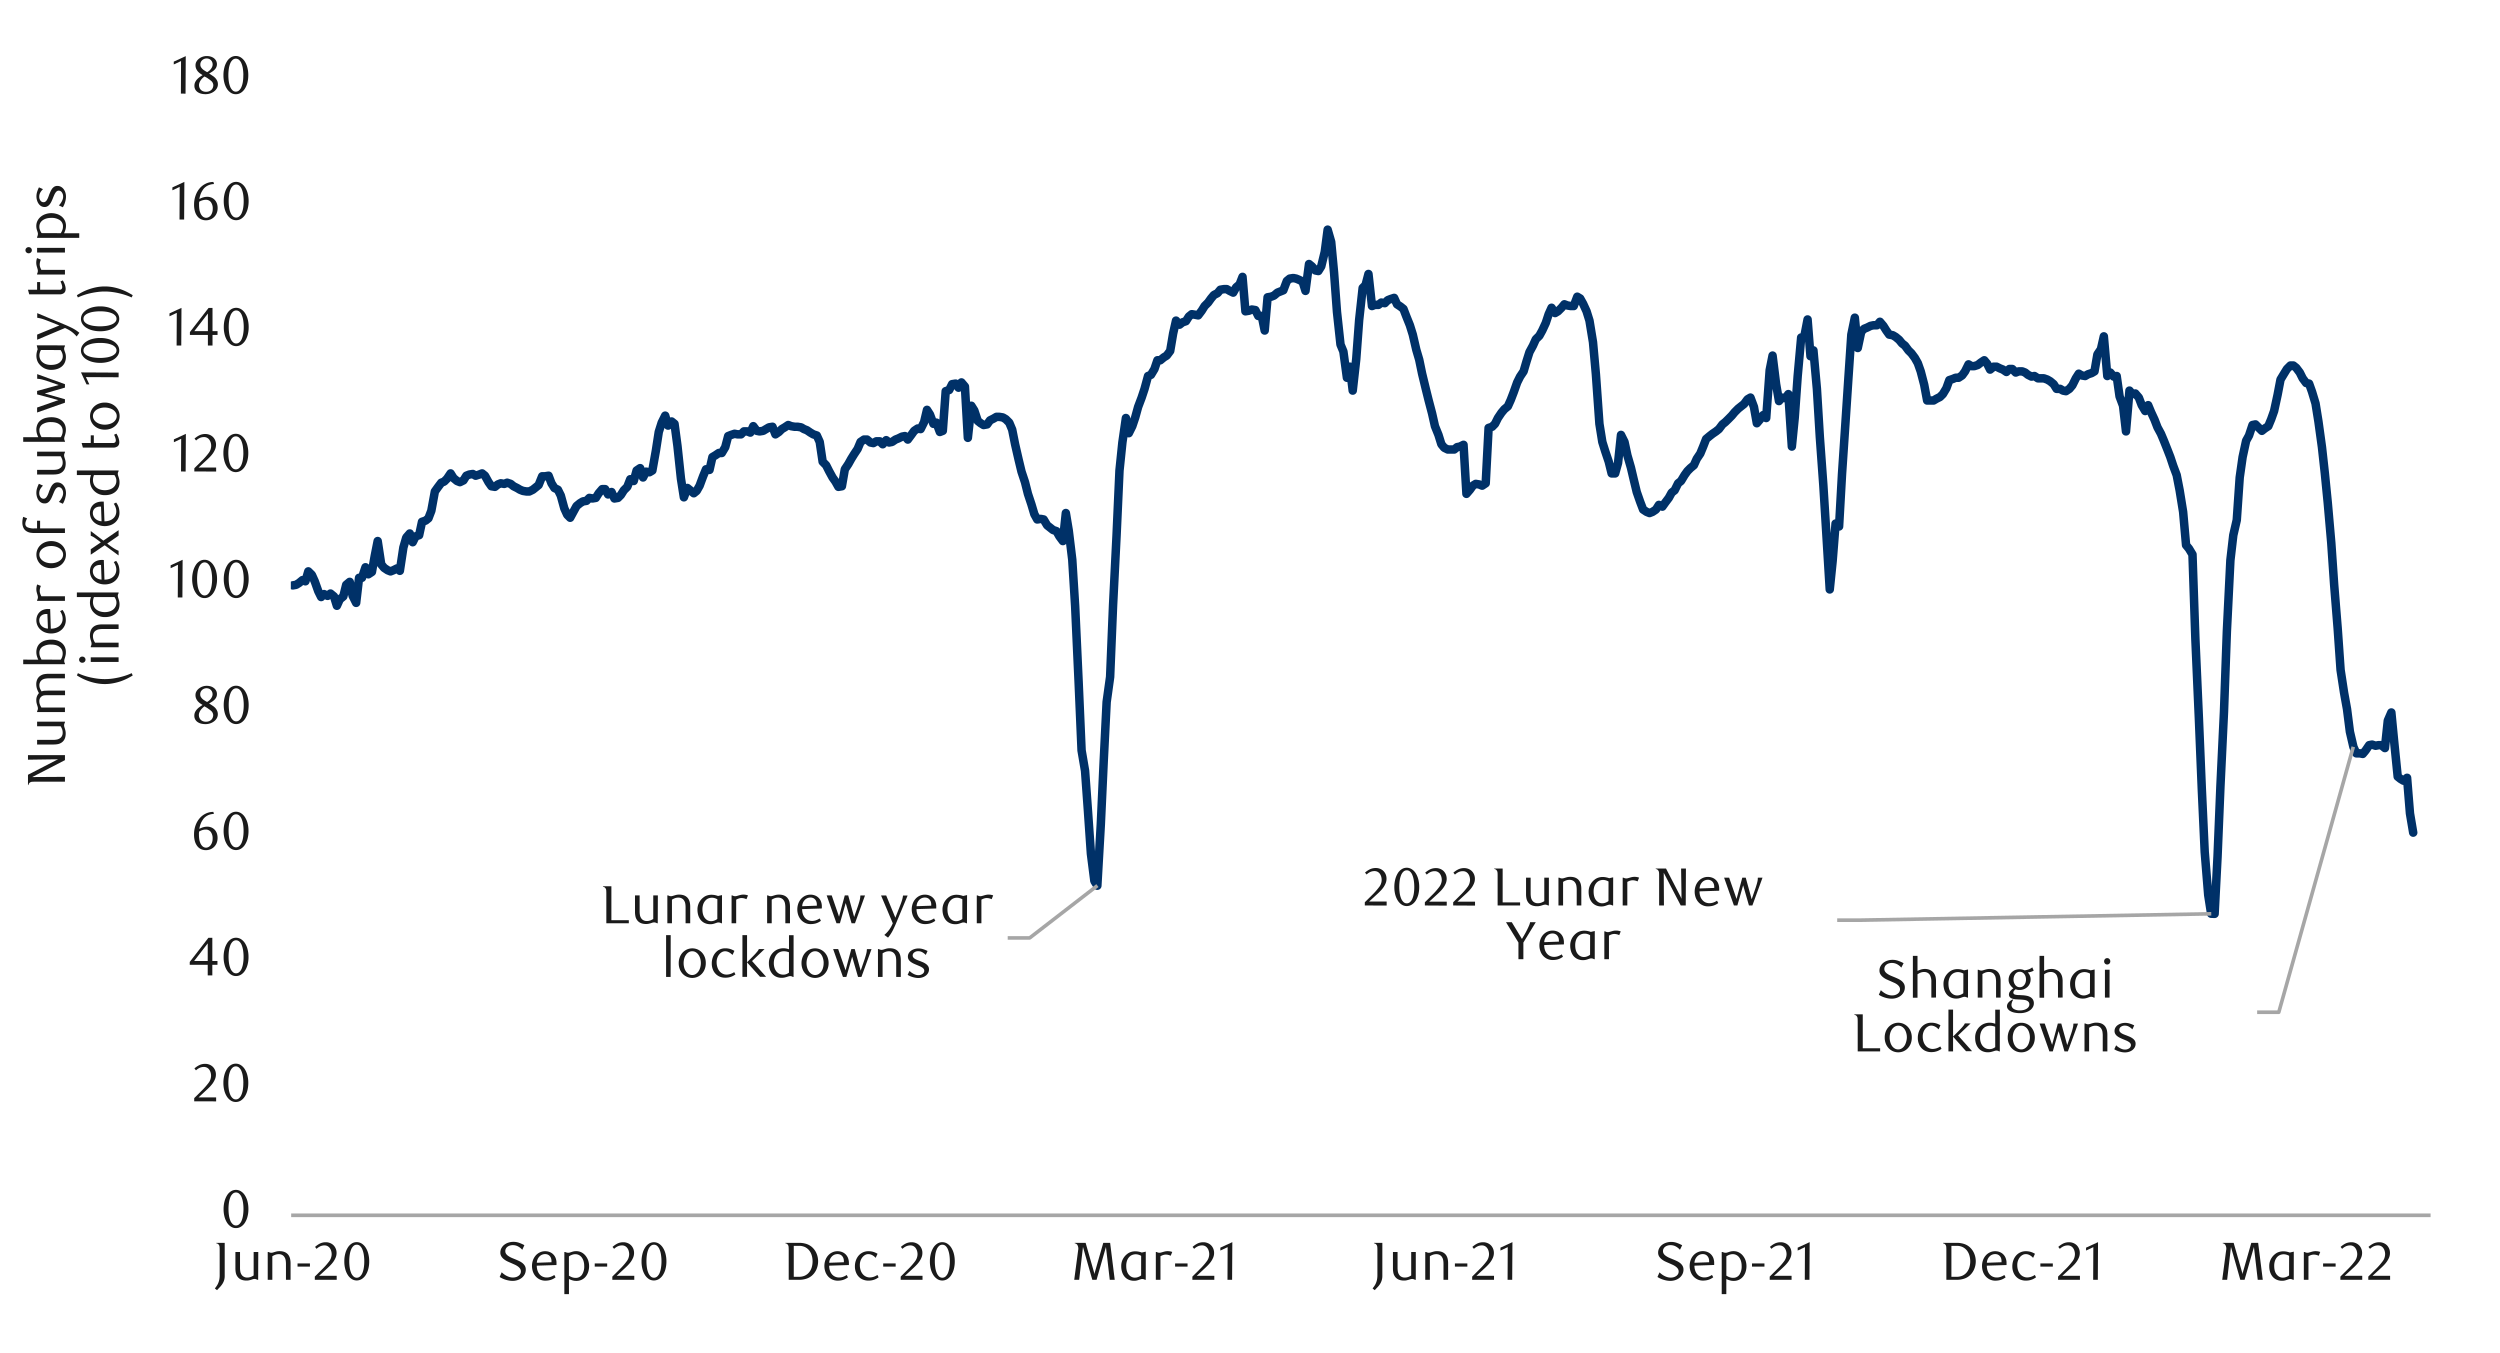 <svg id="Layer_1" data-name="Layer 1" xmlns="http://www.w3.org/2000/svg" xmlns:xlink="http://www.w3.org/1999/xlink" width="1460" height="790" viewBox="0 0 1460 790"><defs><style>.cls-1,.cls-2,.cls-4{fill:none;}.cls-2{stroke:#a6a6a6;stroke-width:2.13px;}.cls-2,.cls-4{stroke-linejoin:round;}.cls-3{clip-path:url(#clip-path);}.cls-4{stroke:#003168;stroke-linecap:round;stroke-width:4.97px;}.cls-5{clip-path:url(#clip-path-2);}.cls-6{fill:#1a1a1a;}.cls-7{clip-path:url(#clip-path-4);}.cls-8{clip-path:url(#clip-path-7);}</style><clipPath id="clip-path"><rect class="cls-1" x="169.84" y="47.63" width="1251.54" height="664.08"/></clipPath><clipPath id="clip-path-2"><rect class="cls-1" x="9.44" y="31.97" width="1441.25" height="738.05"/></clipPath><clipPath id="clip-path-4"><rect class="cls-1" x="93.02" y="501" width="1357.66" height="72.76"/></clipPath><clipPath id="clip-path-7"><rect class="cls-1" x="580.32" y="549.39" width="870.36" height="83.58"/></clipPath></defs><line class="cls-2" x1="170.04" y1="709.73" x2="1419.47" y2="709.73"/><g class="cls-3"><polyline class="cls-4" points="170.97 341.87 172.91 341.53 174.6 340.48 176.63 338.79 178.35 339.47 180.05 333.69 182.11 335.72 183.8 339.47 185.86 345.25 187.55 348.66 189.24 346.97 191.3 347.98 192.99 346.63 195.05 348.32 196.74 353.76 198.43 350.01 200.49 348.32 202.18 341.53 204.24 339.81 205.94 347.98 207.99 352.07 209.69 337.44 211.38 337.44 213.44 331.29 215.13 335.38 217.19 334.02 218.88 324.49 220.57 315.98 222.63 329.6 224.32 331.63 226.38 333.01 228.07 333.69 229.76 333.01 231.82 331.97 233.51 333.35 235.57 319.73 237.26 313.92 239.32 311.55 241.02 316.65 242.71 313.24 244.77 312.56 246.46 304.73 248.52 304.05 250.21 302.69 251.9 298.27 253.96 287.02 255.65 284.65 257.71 281.91 259.4 281.24 261.09 279.54 263.15 276.47 264.85 279.2 266.9 280.9 268.6 281.57 270.65 280.56 272.35 277.82 274.04 277.15 276.1 276.81 277.79 277.82 279.85 277.15 281.54 276.47 283.23 277.82 285.29 281.57 286.98 283.97 289.04 284.31 290.73 282.93 292.45 282.25 294.48 282.59 296.18 281.91 298.23 282.59 299.93 283.97 301.98 284.99 303.68 286 305.37 286.68 307.43 287.02 309.12 287.02 311.18 286 312.87 284.65 314.56 283.26 316.62 278.16 318.31 278.16 320.37 277.82 322.06 282.25 323.78 284.99 325.81 286 327.5 289.41 329.56 296.91 331.26 300.64 332.98 302.36 335.01 298.61 336.7 295.53 338.76 293.84 340.45 292.82 342.51 292.49 344.2 290.77 345.92 291.11 347.95 290.77 349.64 288.06 351.7 285.66 353.39 285.66 355.11 288.74 357.14 287.35 358.83 291.11 360.89 290.77 362.59 289.07 364.31 286.34 366.34 284.31 368.06 279.88 370.09 280.9 371.78 274.78 373.84 273.39 375.53 278.84 377.25 275.45 379.28 275.79 380.97 274.78 383.03 263.19 384.72 252.27 386.44 246.83 388.47 242.74 390.17 248.55 392.22 246.15 393.92 247.51 395.64 260.45 397.67 279.54 399.39 290.43 401.42 284.99 403.11 286.34 405.17 288.06 406.86 286.68 408.58 283.63 410.61 278.16 412.3 274.07 414.36 274.41 416.05 266.94 417.77 265.92 419.8 264.54 421.52 264.54 423.55 261.13 425.25 254.67 426.97 253.99 429 253.32 430.72 253.66 432.75 253.66 434.44 251.94 436.5 251.94 438.19 252.64 439.91 248.89 441.94 251.6 443.63 251.94 445.69 251.6 447.38 250.58 449.1 249.57 451.13 249.23 452.85 253.66 454.88 252.27 456.58 250.58 458.3 249.57 460.33 248.21 462.05 248.89 464.08 249.23 465.77 249.23 467.83 249.57 469.52 250.58 471.24 251.26 473.27 252.64 474.99 253.66 477.02 254.33 478.71 258.08 480.43 269.64 482.46 271.7 484.18 275.12 486.21 278.84 487.91 281.24 489.63 284.31 491.66 283.97 493.38 274.07 495.41 271.03 497.13 267.95 498.82 265.22 500.85 262.17 502.57 258.08 504.6 256.7 506.32 256.7 508.35 258.42 510.04 258.76 511.76 257.74 513.79 257.74 515.51 259.44 517.54 257.07 519.24 258.42 520.96 258.08 522.99 256.7 524.71 256.02 526.74 255.01 528.46 254.67 530.15 256.7 532.18 253.99 533.9 251.6 535.93 250.24 537.65 250.58 539.68 246.49 541.37 239.36 543.09 242.06 545.12 247.51 546.85 246.83 548.88 252.27 550.6 251.6 552.29 228.44 554.32 227.77 556.04 224.35 558.07 224.02 559.79 226.41 561.48 223.34 563.51 225.74 565.23 255.69 567.26 236.96 568.98 239.7 571.01 245.81 572.73 247.17 574.42 248.21 576.46 247.85 578.17 245.48 580.21 244.46 581.92 243.45 583.62 243.45 585.65 243.78 587.37 244.8 589.4 246.83 591.12 250.92 592.81 259.44 594.84 268.29 596.56 275.45 598.59 281.57 600.31 288.4 602.34 294.52 604.06 300.3 605.75 303.37 607.78 303.03 609.5 303.37 611.53 306.78 613.26 308.14 614.95 309.49 616.98 310.2 618.7 313.24 620.73 315.98 622.45 299.62 624.14 309.83 626.2 326.86 627.89 354.1 629.92 398.38 631.64 438.22 633.67 450.15 635.39 473.98 637.09 498.52 639.12 514.5 640.84 517.24 642.87 481.48 644.59 444.03 646.28 409.97 648.31 395.33 650.03 353.43 652.06 312.9 653.78 274.78 655.47 258.42 657.53 244.12 659.22 252.98 661.25 248.89 662.97 243.78 664.66 237.64 666.72 232.19 668.41 227.09 670.45 219.59 672.16 218.91 674.2 215.5 675.92 210.4 677.61 210.4 679.67 208.7 681.36 207.66 683.39 204.95 685.11 194.75 686.8 187.24 688.86 189.61 690.55 188.26 692.58 187.58 694.3 184.85 695.99 183.49 698.05 183.83 699.75 184.17 701.8 181.46 703.5 178.73 705.53 176.7 707.25 174.3 708.94 172.27 711 171.23 712.69 169.2 714.72 168.86 716.44 168.86 718.13 169.87 720.19 170.89 721.88 167.84 723.91 166.12 725.63 161.69 727.33 181.8 729.38 181.46 731.08 180.76 733.13 181.1 734.83 184.51 736.86 184.51 738.58 193.03 740.27 173.62 742.33 173.28 744.02 172.61 746.05 170.89 747.77 170.21 749.46 169.53 751.52 164.09 753.21 162.71 755.27 162.37 756.96 162.71 758.65 163.41 760.71 164.43 762.4 169.87 764.46 154.19 766.16 155.57 768.19 157.94 769.91 158.28 771.6 155.57 773.66 147.06 775.35 134.12 777.41 141.28 779.1 159.33 780.79 182.14 782.85 201.2 784.54 205.29 786.6 220.6 788.29 214.15 789.99 228.11 792.04 209.72 793.74 186.91 795.79 168.18 797.49 166.46 799.18 160 801.24 178.73 802.93 178.05 804.99 178.05 806.68 176.7 808.74 177.04 810.43 175.31 812.12 174.64 814.18 173.96 815.87 177.71 817.93 179.07 819.62 180.42 821.32 184.85 823.37 189.95 825.07 195.42 827.12 204.28 828.82 210.06 830.51 218.24 832.57 226.75 834.26 233.55 836.32 241.39 838.01 248.89 840.07 253.99 841.76 259.44 843.45 261.5 845.51 262.51 847.2 262.51 849.26 262.51 850.95 261.13 852.64 260.79 854.7 259.77 856.4 288.4 858.46 286 860.15 283.63 861.84 282.59 863.9 282.93 865.59 283.63 867.65 282.25 869.34 249.9 871.4 249.23 873.09 247.51 874.78 244.12 876.84 241.05 878.53 239.02 880.59 237.3 882.28 233.55 883.98 229.12 886.03 223.34 887.73 219.93 889.78 216.88 891.48 211.07 893.2 205.63 895.23 201.88 896.92 198.13 898.98 196.1 900.67 193.03 902.73 188.6 904.42 183.49 906.11 179.74 908.17 182.82 909.86 181.8 911.92 179.74 913.61 177.71 915.33 178.39 917.36 178.73 919.06 178.73 921.12 173.28 922.81 174.3 924.53 177.37 926.56 181.8 928.25 187.24 930.31 199.85 932 218.57 934.06 247.51 935.75 258.08 937.44 263.52 939.5 269.64 941.19 276.47 943.25 276.47 944.94 270.35 946.66 253.99 948.7 258.08 950.39 265.92 952.45 273.06 954.14 280.22 955.86 287.35 957.89 293.16 959.58 297.59 961.64 298.94 963.33 299.62 965.05 298.94 967.08 297.59 968.8 294.86 970.83 295.87 972.52 293.5 974.58 290.77 976.27 287.69 977.99 286.34 980.02 282.25 981.72 280.9 983.77 277.48 985.47 275.12 987.19 273.39 989.22 271.7 990.91 267.95 992.97 264.88 994.66 260.79 996.38 256.36 998.41 254.67 1000.13 253.32 1002.16 251.94 1003.85 250.58 1005.91 247.85 1007.6 246.49 1009.33 244.8 1011.36 242.74 1013.05 240.71 1015.11 238.65 1016.8 237.3 1018.52 235.94 1020.55 233.21 1022.27 232.19 1024.3 237.64 1025.99 247.17 1027.71 245.14 1029.74 242.4 1031.46 244.12 1033.49 216.18 1035.18 207.66 1037.24 224.35 1038.93 234.22 1040.65 232.19 1042.68 232.53 1044.4 230.16 1046.44 260.79 1048.13 243.78 1049.85 219.59 1051.88 197.11 1053.6 197.11 1055.63 186.57 1057.32 208.03 1059.04 204.62 1061.07 227.09 1062.79 255.35 1064.82 283.26 1066.51 310.53 1068.57 344.23 1070.27 327.54 1071.98 305.77 1074.02 307.46 1075.74 276.81 1077.77 246.49 1079.46 220.94 1081.18 195.42 1083.21 185.52 1084.93 203.23 1086.96 193.7 1088.65 192.01 1090.37 191.33 1092.4 190.32 1094.12 189.95 1096.15 189.95 1097.87 187.92 1099.9 190.32 1101.6 193.03 1103.32 195.42 1105.35 195.76 1107.07 196.78 1109.1 198.47 1110.79 200.53 1112.51 201.88 1114.54 204.62 1116.26 206.31 1118.29 209.04 1120.01 212.09 1121.7 216.88 1123.73 224.69 1125.45 233.89 1127.48 233.89 1129.2 233.89 1130.89 232.87 1132.92 231.86 1134.64 230.16 1136.68 226.75 1138.4 221.99 1140.43 221.31 1142.12 220.6 1143.84 220.6 1145.87 219.25 1147.59 216.88 1149.62 212.79 1151.34 213.81 1153.03 213.81 1155.06 213.13 1156.78 211.75 1158.81 210.4 1160.53 212.46 1162.22 215.84 1164.26 214.15 1165.98 214.15 1168.01 215.16 1169.73 215.84 1171.76 217.22 1173.48 215.5 1175.17 215.5 1177.2 217.56 1178.92 216.88 1180.95 216.88 1182.67 217.56 1184.36 218.91 1186.39 219.93 1188.11 219.59 1190.14 220.94 1191.86 220.94 1193.56 220.94 1195.59 221.65 1197.31 222.66 1199.34 224.35 1201.06 227.09 1203.09 227.09 1204.81 228.11 1206.5 228.44 1208.53 227.09 1210.25 225.03 1212.28 220.94 1214 218.24 1215.69 219.25 1217.72 219.59 1219.44 218.57 1221.47 217.9 1223.19 216.88 1224.88 206.98 1226.94 203.94 1228.64 196.44 1230.67 219.59 1232.39 217.56 1234.42 219.93 1236.14 219.59 1237.83 231.52 1239.86 236.96 1241.58 251.94 1243.61 228.11 1245.33 230.16 1247.02 229.8 1249.08 232.19 1250.77 236.62 1252.8 240.03 1254.52 236.62 1256.22 240.71 1258.27 245.14 1259.97 249.57 1262 253.32 1263.72 257.41 1265.75 262.51 1267.47 266.94 1269.16 272.04 1271.19 277.48 1272.91 286.34 1274.94 298.94 1276.66 318.35 1278.35 320.4 1280.41 323.82 1282.1 373.19 1284.13 419.16 1285.85 460.7 1287.55 497.5 1289.6 522.68 1291.3 533.6 1293.33 533.68 1295.05 500.21 1296.74 459.01 1298.8 415.75 1300.49 368.77 1302.55 327.2 1304.24 312.56 1306.27 303.71 1307.99 278.84 1309.68 266.94 1311.74 257.41 1313.43 254.33 1315.46 248.21 1317.18 247.85 1318.88 249.57 1320.93 251.6 1322.63 250.24 1324.68 248.89 1326.38 244.8 1328.07 240.03 1330.13 230.5 1331.82 221.65 1333.88 218.24 1335.57 215.5 1337.6 213.47 1339.32 213.47 1341.01 214.82 1343.07 217.56 1344.76 220.94 1346.79 223.68 1348.51 224.02 1350.21 228.78 1352.27 235.61 1353.96 246.15 1356.02 261.13 1357.71 276.47 1359.4 293.5 1361.46 316.99 1363.15 341.53 1365.21 367.05 1366.9 391.24 1368.93 404.52 1370.65 414.06 1372.34 427.34 1374.4 436.19 1376.09 439.94 1378.15 439.94 1379.84 440.28 1381.54 438.22 1383.6 435.18 1385.29 434.84 1387.35 435.52 1389.04 435.18 1390.73 435.18 1392.79 436.87 1394.48 420.85 1396.54 416.09 1398.23 433.46 1400.26 453.56 1401.98 454.92 1403.67 455.93 1405.73 454.24 1407.42 475.02 1409.31 486.25"/></g><polyline class="cls-2" points="640.89 517.18 601.33 547.75 588.5 547.75"/><polyline class="cls-2" points="1291.38 533.65 1085.61 537.38 1072.92 537.38"/><polyline class="cls-2" points="1374.32 436.14 1330.81 591.15 1318.17 591.15"/><g class="cls-5"><path class="cls-6" d="M367.23,539.18H354.1V521.91q0-1.06-.06-1.89a2.39,2.39,0,0,0-.5-1.37,2,2,0,0,0-.61-.53,2.06,2.06,0,0,0-.8-.25v-.28h4.92v19.8h10.18Z"/><path class="cls-6" d="M384.12,539.18h-.41a8,8,0,0,0-.92-.39,2.65,2.65,0,0,0-.74-.11,3.86,3.86,0,0,0-1,.14l-1,.33c-.37.12-.78.22-1.22.32a7,7,0,0,1-1.53.15c-2.47,0-4.24-.81-5.33-2.42a5.58,5.58,0,0,1-.89-2.13,12.86,12.86,0,0,1-.24-2.6v-9.55h2.7V532a13.14,13.14,0,0,0,.17,2.33,4.52,4.52,0,0,0,.61,1.68,3.44,3.44,0,0,0,1.43,1.4,4,4,0,0,0,1.92.47,5.85,5.85,0,0,0,2.1-.34,8.8,8.8,0,0,0,1.73-.88V522.92h2.69Z"/><path class="cls-6" d="M400.38,539.18v-9.09a13.22,13.22,0,0,0-.17-2.33,4.35,4.35,0,0,0-.61-1.68,3.38,3.38,0,0,0-1.42-1.41,4.07,4.07,0,0,0-1.92-.47,6.16,6.16,0,0,0-2.1.34,9.79,9.79,0,0,0-1.74.88v13.76h-2.69V522.92h.41c.37.16.68.28.92.36a2.65,2.65,0,0,0,.74.11,3.46,3.46,0,0,0,1-.15l1.07-.32c.37-.12.78-.23,1.22-.33a7,7,0,0,1,1.53-.14c2.47,0,4.24.8,5.33,2.41a6.41,6.41,0,0,1,.88,2.14,12.14,12.14,0,0,1,.25,2.6v9.58Z"/><path class="cls-6" d="M421.63,539.18h-.44a3.1,3.1,0,0,0-1.53-.47,3.14,3.14,0,0,0-1,.16c-.33.1-.68.22-1.06.36s-.79.25-1.24.36a7,7,0,0,1-1.52.15,7.61,7.61,0,0,1-3.32-.69,6.59,6.59,0,0,1-2.38-1.88,8.44,8.44,0,0,1-1.37-2.69,11.1,11.1,0,0,1-.45-3.2,8.77,8.77,0,0,1,1-4.28,9.06,9.06,0,0,1,2.46-2.89,6.74,6.74,0,0,1,2.24-1.19,8.21,8.21,0,0,1,2.46-.38,10.31,10.31,0,0,1,2.17.23,11.47,11.47,0,0,1,1.68.49l2.32-.53Zm-2.69-14a6.55,6.55,0,0,0-1.42-.62,5.51,5.51,0,0,0-3.85.12A4.73,4.73,0,0,0,411.9,526a6.11,6.11,0,0,0-1.22,2.11,9,9,0,0,0-.46,3c0,2.72.76,4.67,2.26,5.86a4.26,4.26,0,0,0,2.85,1,4.49,4.49,0,0,0,1.16-.14,6.55,6.55,0,0,0,1-.34,9.37,9.37,0,0,0,.84-.42,6.07,6.07,0,0,0,.58-.41Z"/><path class="cls-6" d="M435.92,525.14a6.72,6.72,0,0,0-2.79-.69,5.15,5.15,0,0,0-1.57.24,8.33,8.33,0,0,0-1.63.73v13.76h-2.69V522.92h.41a5.19,5.19,0,0,0,.89.36,3.2,3.2,0,0,0,.79.11,3.75,3.75,0,0,0,1-.15l1.11-.32q.58-.18,1.26-.33a6.86,6.86,0,0,1,1.49-.14,7.64,7.64,0,0,1,1.23.1,7.12,7.12,0,0,1,1.4.37Z"/><path class="cls-6" d="M458.64,539.18v-9.09a13.13,13.13,0,0,0-.18-2.33,4.51,4.51,0,0,0-.6-1.68,3.5,3.5,0,0,0-1.42-1.41,4.13,4.13,0,0,0-1.92-.47,6.22,6.22,0,0,0-2.11.34,9.7,9.7,0,0,0-1.73.88v13.76H448V522.92h.41c.38.16.68.28.92.36a2.65,2.65,0,0,0,.74.11,3.46,3.46,0,0,0,1-.15l1.07-.32c.37-.12.78-.23,1.22-.33a7,7,0,0,1,1.54-.14c2.46,0,4.24.8,5.32,2.41a6.41,6.41,0,0,1,.88,2.14,12.14,12.14,0,0,1,.25,2.6v9.58Z"/><path class="cls-6" d="M468.45,530.92a9,9,0,0,0,.43,2.89,6.47,6.47,0,0,0,1.23,2.19,5.22,5.22,0,0,0,1.84,1.36,5.76,5.76,0,0,0,2.32.47,6.88,6.88,0,0,0,2.21-.37,10.12,10.12,0,0,0,2.21-1.1l.72,1.38a9.07,9.07,0,0,1-3,1.54,11.24,11.24,0,0,1-3,.4,7.33,7.33,0,0,1-3.12-.66,7.6,7.6,0,0,1-2.46-1.8,8.35,8.35,0,0,1-1.62-2.71,10.31,10.31,0,0,1,0-6.82,8.61,8.61,0,0,1,1.62-2.74,7.54,7.54,0,0,1,2.44-1.82,7.32,7.32,0,0,1,3.07-.65,7,7,0,0,1,2.51.44,6,6,0,0,1,3.57,3.5,7.88,7.88,0,0,1,.54,3c0,.17,0,.35,0,.56s0,.4-.05.57Zm8.58-2a2.19,2.19,0,0,0,0-.36v-.33a4.74,4.74,0,0,0-.3-1.74,3.65,3.65,0,0,0-.79-1.28,3.37,3.37,0,0,0-1.16-.79,3.8,3.8,0,0,0-1.38-.26,4.59,4.59,0,0,0-3.36,1.36,5.68,5.68,0,0,0-1.56,3.71Z"/><path class="cls-6" d="M499.31,539.18h-2l-3.42-11.81-3.38,11.81h-2l-5.73-16.26h2.94L490,535.36l3.35-12.44h2l3.48,12.62,2.32-6.73q.4-1.26.66-2.13c.16-.59.3-1.1.39-1.54a10.57,10.57,0,0,0,.19-1.18c0-.34.05-.69.08-1h2.69Z"/><path class="cls-6" d="M523.31,539.18q-.72,1.73-1.83,4a23.47,23.47,0,0,1-2.87,4.4L516.45,546a18.2,18.2,0,0,0,1.82-1.76,15.63,15.63,0,0,0,1.31-1.67c.38-.56.71-1.11,1-1.66s.56-1.13.81-1.71l-6.86-16.26h3l5.36,13,2.78-7.08c.3-.78.54-1.45.74-2s.36-1.1.49-1.56.22-.87.29-1.23.13-.73.18-1.08h2.69Z"/><path class="cls-6" d="M535.25,530.92a9,9,0,0,0,.44,2.89,6.45,6.45,0,0,0,1.22,2.19,5.35,5.35,0,0,0,1.85,1.36,5.76,5.76,0,0,0,2.32.47,6.88,6.88,0,0,0,2.21-.37,10.12,10.12,0,0,0,2.21-1.1l.72,1.38a9.16,9.16,0,0,1-3,1.54,11.26,11.26,0,0,1-3,.4,7.42,7.42,0,0,1-5.57-2.46,8.35,8.35,0,0,1-1.62-2.71,10.31,10.31,0,0,1,0-6.82,8.61,8.61,0,0,1,1.62-2.74,7.43,7.43,0,0,1,2.44-1.82,7.28,7.28,0,0,1,3.07-.65,7.06,7.06,0,0,1,2.51.44,6,6,0,0,1,2.11,1.32,6.15,6.15,0,0,1,1.46,2.18,8.08,8.08,0,0,1,.53,3c0,.17,0,.35,0,.56s0,.4,0,.57Zm8.59-2a2.19,2.19,0,0,0,0-.36v-.33a4.74,4.74,0,0,0-.3-1.74,3.67,3.67,0,0,0-.8-1.28,3.28,3.28,0,0,0-1.16-.79,3.8,3.8,0,0,0-1.38-.26,4.59,4.59,0,0,0-3.35,1.36,5.68,5.68,0,0,0-1.57,3.71Z"/><path class="cls-6" d="M564.71,539.18h-.44a2.85,2.85,0,0,0-2.51-.31c-.33.1-.69.22-1.06.36s-.79.25-1.24.36a7.05,7.05,0,0,1-1.52.15,7.61,7.61,0,0,1-3.32-.69,6.51,6.51,0,0,1-2.38-1.88,8.44,8.44,0,0,1-1.37-2.69,11.1,11.1,0,0,1-.45-3.2,8.88,8.88,0,0,1,1-4.28,9.32,9.32,0,0,1,2.46-2.89,6.83,6.83,0,0,1,2.24-1.19,8.3,8.3,0,0,1,2.46-.38,10.33,10.33,0,0,1,2.18.23,11.47,11.47,0,0,1,1.68.49l2.32-.53Zm-2.7-14a6.25,6.25,0,0,0-1.41-.62,5.51,5.51,0,0,0-3.85.12A4.73,4.73,0,0,0,555,526a6.11,6.11,0,0,0-1.22,2.11,8.7,8.7,0,0,0-.46,3q0,4.08,2.26,5.86a4.26,4.26,0,0,0,2.85,1,4.49,4.49,0,0,0,1.16-.14,6.91,6.91,0,0,0,1-.34,8,8,0,0,0,.83-.42,5,5,0,0,0,.58-.41Z"/><path class="cls-6" d="M579.12,525.14a6.72,6.72,0,0,0-2.79-.69,5.09,5.09,0,0,0-1.56.24,8.08,8.08,0,0,0-1.63.73v13.76h-2.7V522.92h.41a5.54,5.54,0,0,0,.89.36,3.26,3.26,0,0,0,.79.11,3.69,3.69,0,0,0,1-.15l1.12-.32c.38-.12.8-.23,1.25-.33a6.86,6.86,0,0,1,1.49-.14,7.76,7.76,0,0,1,1.24.1,7.23,7.23,0,0,1,1.39.37Z"/></g><g class="cls-5"><path class="cls-6" d="M391.65,570.51H389V546.13h2.69Z"/><path class="cls-6" d="M412.18,562.46a9.55,9.55,0,0,1-.61,3.49,8.37,8.37,0,0,1-1.68,2.73,7.68,7.68,0,0,1-8.7,1.78,7.74,7.74,0,0,1-2.53-1.78A8.23,8.23,0,0,1,397,566a9.55,9.55,0,0,1-.62-3.49A9.42,9.42,0,0,1,397,559a8.23,8.23,0,0,1,1.69-2.73,7.92,7.92,0,0,1,2.53-1.79,7.8,7.8,0,0,1,6.19,0,7.73,7.73,0,0,1,2.51,1.79,8.37,8.37,0,0,1,1.68,2.73A9.42,9.42,0,0,1,412.18,562.46Zm-2.88,0a9.49,9.49,0,0,0-.38-2.71,7.19,7.19,0,0,0-1.05-2.21,5.11,5.11,0,0,0-1.6-1.48,4,4,0,0,0-2-.53,3.91,3.91,0,0,0-2,.53,5.33,5.33,0,0,0-1.6,1.48,7,7,0,0,0-1.07,2.21,10.11,10.11,0,0,0,0,5.42,7.41,7.41,0,0,0,1.05,2.21,5.51,5.51,0,0,0,1.6,1.49,3.94,3.94,0,0,0,2,.54,3.86,3.86,0,0,0,2-.54,5.39,5.39,0,0,0,1.6-1.49,7.41,7.41,0,0,0,1.05-2.21A9.54,9.54,0,0,0,409.3,562.46Z"/><path class="cls-6" d="M428.47,569.73a7.15,7.15,0,0,1-1.3.62,9.84,9.84,0,0,1-1.63.46,11.12,11.12,0,0,1-2,.17,8.31,8.31,0,0,1-3.16-.59,7.17,7.17,0,0,1-2.48-1.7,7.74,7.74,0,0,1-1.63-2.63,9.2,9.2,0,0,1-.59-3.38,10.12,10.12,0,0,1,.59-3.54,8.54,8.54,0,0,1,1.64-2.82,7.41,7.41,0,0,1,5.63-2.51,9.77,9.77,0,0,1,2.87.39,11.44,11.44,0,0,1,2.49,1.11l-1.1,2.38A8.82,8.82,0,0,0,427,557a6,6,0,0,0-1-.72,6.28,6.28,0,0,0-1.21-.54,4.51,4.51,0,0,0-1.33-.2,3.85,3.85,0,0,0-1.82.47,5.28,5.28,0,0,0-1.58,1.32,6.81,6.81,0,0,0-1.13,2,7.53,7.53,0,0,0-.42,2.57A9.44,9.44,0,0,0,419,565a7,7,0,0,0,1.27,2.28,5.6,5.6,0,0,0,1.85,1.41,5.23,5.23,0,0,0,2.21.48,7.89,7.89,0,0,0,2-.3,8.19,8.19,0,0,0,2.45-1.17l.72,1.38C429.19,569.27,428.85,569.5,428.47,569.73Z"/><path class="cls-6" d="M436.28,546.13v24.38h-2.7V546.13Zm10.24,8.12-7.33,7,8.21,9.21h-3.54L436.25,562l2.66-2.67c.77-.77,1.44-1.46,2-2.06s1-1.15,1.41-1.63a6.22,6.22,0,0,0,.85-1.38Z"/><path class="cls-6" d="M463.44,570.51H463a3.27,3.27,0,0,0-.77-.36,2.56,2.56,0,0,0-.71-.11,3.38,3.38,0,0,0-1,.16l-1.09.34c-.39.13-.82.24-1.29.35a7.8,7.8,0,0,1-1.61.15,7.53,7.53,0,0,1-3.53-.78,6.58,6.58,0,0,1-2.39-2.1,8.46,8.46,0,0,1-1.19-2.55,11.21,11.21,0,0,1-.38-3,8.89,8.89,0,0,1,.94-4.27,8.78,8.78,0,0,1,2.48-2.92,7.57,7.57,0,0,1,2.36-1.22,8.48,8.48,0,0,1,2.62-.41,8,8,0,0,1,2,.21c.53.13,1,.27,1.33.39v-8.25h2.69Zm-2.69-14.38a8,8,0,0,0-2.92-.6,5.89,5.89,0,0,0-2.25.43,5,5,0,0,0-1.88,1.3,6.37,6.37,0,0,0-1.3,2.19,8.91,8.91,0,0,0-.49,3.13,8.82,8.82,0,0,0,.33,2.38,6.53,6.53,0,0,0,1,2.13,5.21,5.21,0,0,0,1.73,1.53,5.14,5.14,0,0,0,2.49.57,4.65,4.65,0,0,0,2-.4,7,7,0,0,0,1.3-.75Z"/><path class="cls-6" d="M483.91,562.46a9.55,9.55,0,0,1-.62,3.49,8,8,0,0,1-1.68,2.73,7.56,7.56,0,0,1-2.51,1.78,7.67,7.67,0,0,1-6.18,0,7.64,7.64,0,0,1-2.53-1.78,8.25,8.25,0,0,1-1.7-2.73,9.76,9.76,0,0,1-.61-3.49,9.63,9.63,0,0,1,.61-3.46,8.25,8.25,0,0,1,1.7-2.73,7.82,7.82,0,0,1,2.53-1.79,7.78,7.78,0,0,1,6.18,0,7.73,7.73,0,0,1,2.51,1.79,8,8,0,0,1,1.68,2.73A9.42,9.42,0,0,1,483.91,562.46Zm-2.89,0a9.49,9.49,0,0,0-.37-2.71,7.19,7.19,0,0,0-1-2.21,5.11,5.11,0,0,0-1.6-1.48,4,4,0,0,0-4,0,5.42,5.42,0,0,0-1.59,1.48,7,7,0,0,0-1.07,2.21,9.85,9.85,0,0,0,0,5.42,7.41,7.41,0,0,0,1.05,2.21,5.39,5.39,0,0,0,1.6,1.49,4,4,0,0,0,4,0,5.39,5.39,0,0,0,1.6-1.49,7.41,7.41,0,0,0,1-2.21A9.54,9.54,0,0,0,481,562.46Z"/><path class="cls-6" d="M503.08,570.51h-2l-3.42-11.81-3.38,11.81h-2l-5.73-16.26h2.94l4.33,12.44,3.35-12.44h2l3.47,12.63,2.32-6.74q.4-1.26.66-2.13c.17-.59.3-1.1.39-1.54a8.79,8.79,0,0,0,.19-1.17c0-.35.06-.7.08-1h2.69Z"/><path class="cls-6" d="M523.39,570.51v-9.09a14.34,14.34,0,0,0-.17-2.33,4.7,4.7,0,0,0-.61-1.68,3.57,3.57,0,0,0-1.42-1.41,4.07,4.07,0,0,0-1.92-.47,6,6,0,0,0-2.11.35,9,9,0,0,0-1.73.87v13.76h-2.7V554.25h.41a7.65,7.65,0,0,0,.93.36,2.58,2.58,0,0,0,.73.11,3.53,3.53,0,0,0,1-.15l1.06-.32c.38-.12.78-.23,1.22-.33a7.71,7.71,0,0,1,1.54-.14q3.69,0,5.33,2.41a6.48,6.48,0,0,1,.87,2.14,12.17,12.17,0,0,1,.25,2.61v9.57Z"/><path class="cls-6" d="M540.65,557.69a9.1,9.1,0,0,0-1.92-1.53,4.72,4.72,0,0,0-2.48-.66,3.62,3.62,0,0,0-2.31.72A2.19,2.19,0,0,0,533,558a1.77,1.77,0,0,0,.34,1.09,3.17,3.17,0,0,0,.91.83,8.12,8.12,0,0,0,1.32.68c.5.21,1,.41,1.57.59l1.91.79a9.62,9.62,0,0,1,1.74,1,4.82,4.82,0,0,1,1.25,1.3,3.34,3.34,0,0,1,.49,1.82,4.16,4.16,0,0,1-.54,2.13,4.8,4.8,0,0,1-1.39,1.58,6.34,6.34,0,0,1-2,1,7.84,7.84,0,0,1-2.31.35,9.83,9.83,0,0,1-1.68-.16,15.83,15.83,0,0,1-1.68-.41,13.13,13.13,0,0,1-1.57-.58,8.59,8.59,0,0,1-1.29-.7l1.08-2.32a9.74,9.74,0,0,0,1,.88,12.12,12.12,0,0,0,1.25.8,8.28,8.28,0,0,0,1.4.59,4.7,4.7,0,0,0,1.46.24,4.09,4.09,0,0,0,2.51-.76,2.2,2.2,0,0,0,1-1.81,1.85,1.85,0,0,0-.36-1.12,3.6,3.6,0,0,0-1-.87,8.13,8.13,0,0,0-1.38-.72l-1.61-.68c-.63-.25-1.25-.52-1.87-.81a10.15,10.15,0,0,1-1.67-1,4.42,4.42,0,0,1-1.21-1.31,3.37,3.37,0,0,1-.46-1.76,3.89,3.89,0,0,1,.52-2,4.81,4.81,0,0,1,1.39-1.49,7,7,0,0,1,2-.94,7.86,7.86,0,0,1,2.28-.33,8.86,8.86,0,0,1,2.87.47,17.78,17.78,0,0,1,2.42,1Z"/></g><g class="cls-7"><path class="cls-6" d="M797.05,528.8v-1.88l4.14-4.1a40.78,40.78,0,0,0,4.15-4.69,6.7,6.7,0,0,0,1.25-6.27,5.17,5.17,0,0,0-.83-1.66,3.69,3.69,0,0,0-1.3-1.09,3.78,3.78,0,0,0-1.74-.39,5.89,5.89,0,0,0-2.53.54,7.84,7.84,0,0,0-2.1,1.46l-.91-1.13a12.48,12.48,0,0,1,3-2,7.88,7.88,0,0,1,3.32-.67,6.45,6.45,0,0,1,2.41.45,5.93,5.93,0,0,1,2,1.28,6.14,6.14,0,0,1,1.34,2,6.47,6.47,0,0,1,.48,2.52,6.91,6.91,0,0,1-.55,2.74,12.37,12.37,0,0,1-1.34,2.42,16.68,16.68,0,0,1-1.7,2c-.59.62-1.13,1.15-1.61,1.58l-5,4.6h10.28v2.32Z"/><path class="cls-6" d="M828.83,518a17.53,17.53,0,0,1-.55,4.49,12.39,12.39,0,0,1-1.53,3.53,7.47,7.47,0,0,1-2.32,2.3,5.41,5.41,0,0,1-2.92.82,5.34,5.34,0,0,1-2.88-.83,7.85,7.85,0,0,1-2.28-2.31,12.28,12.28,0,0,1-1.52-3.51,17.42,17.42,0,0,1-.54-4.46,17.9,17.9,0,0,1,.54-4.52,13.16,13.16,0,0,1,1.5-3.58,7.29,7.29,0,0,1,2.29-2.33,5.44,5.44,0,0,1,5.81,0,7.58,7.58,0,0,1,2.32,2.33,12.65,12.65,0,0,1,1.53,3.57A17.67,17.67,0,0,1,828.83,518Zm-2.89,0a24.53,24.53,0,0,0-.28-3.85,13.51,13.51,0,0,0-.83-3.1,5.56,5.56,0,0,0-1.36-2.05,2.83,2.83,0,0,0-3.82,0,5.66,5.66,0,0,0-1.37,2,13.76,13.76,0,0,0-.83,3.07,26.47,26.47,0,0,0,0,7.68,12.6,12.6,0,0,0,.85,3.07,5.63,5.63,0,0,0,1.38,2,2.72,2.72,0,0,0,1.88.74,2.76,2.76,0,0,0,1.89-.74,5.39,5.39,0,0,0,1.38-2,13.06,13.06,0,0,0,.83-3A23.8,23.8,0,0,0,825.94,518.08Z"/><path class="cls-6" d="M832.12,528.8v-1.88l4.13-4.1a41,41,0,0,0,4.16-4.69A7.09,7.09,0,0,0,842,514a7,7,0,0,0-.3-2.09,5.61,5.61,0,0,0-.83-1.66,3.68,3.68,0,0,0-3-1.48,5.93,5.93,0,0,0-2.54.54,8.16,8.16,0,0,0-2.1,1.46l-.91-1.13a12.88,12.88,0,0,1,3-2,7.88,7.88,0,0,1,3.32-.67,6.42,6.42,0,0,1,2.41.45,6,6,0,0,1,2,1.28,6.12,6.12,0,0,1,1.33,2,6.47,6.47,0,0,1,.49,2.52,7.09,7.09,0,0,1-.55,2.74,13,13,0,0,1-1.35,2.42,16.62,16.62,0,0,1-1.69,2c-.6.62-1.14,1.15-1.62,1.58l-5,4.6H844.9v2.32Z"/><path class="cls-6" d="M848.66,528.8v-1.88l4.14-4.1a40.78,40.78,0,0,0,4.15-4.69A7.09,7.09,0,0,0,858.5,514a7,7,0,0,0-.3-2.09,5.17,5.17,0,0,0-.83-1.66,3.69,3.69,0,0,0-1.3-1.09,3.78,3.78,0,0,0-1.74-.39,5.89,5.89,0,0,0-2.53.54,7.84,7.84,0,0,0-2.1,1.46l-.91-1.13a12.48,12.48,0,0,1,3-2,7.85,7.85,0,0,1,3.32-.67,6.45,6.45,0,0,1,2.41.45,5.93,5.93,0,0,1,2,1.28,6.14,6.14,0,0,1,1.34,2,6.47,6.47,0,0,1,.48,2.52,6.91,6.91,0,0,1-.55,2.74,12.37,12.37,0,0,1-1.34,2.42,16.68,16.68,0,0,1-1.7,2c-.59.62-1.13,1.15-1.61,1.58l-5,4.6h10.28v2.32Z"/><path class="cls-6" d="M887.74,528.8H874.61V511.54c0-.71,0-1.35-.06-1.9a2.36,2.36,0,0,0-.51-1.36,1.8,1.8,0,0,0-.61-.54,2,2,0,0,0-.8-.25v-.28h4.92V527h10.19Z"/><path class="cls-6" d="M904.53,528.8h-.4a8.37,8.37,0,0,0-.93-.38,2.28,2.28,0,0,0-.73-.12,3.4,3.4,0,0,0-1,.15c-.33.09-.68.2-1.05.32s-.79.23-1.22.32a7,7,0,0,1-1.54.15c-2.47,0-4.24-.8-5.33-2.41a6.07,6.07,0,0,1-.89-2.13,13,13,0,0,1-.23-2.6v-9.56h2.69v9.07a14.34,14.34,0,0,0,.17,2.33,4.72,4.72,0,0,0,.61,1.67,3.53,3.53,0,0,0,1.43,1.41,4.11,4.11,0,0,0,1.93.47,5.93,5.93,0,0,0,2.1-.35,9.26,9.26,0,0,0,1.72-.87V512.54h2.69Z"/><path class="cls-6" d="M920.8,528.8v-9.09a13.21,13.21,0,0,0-.18-2.33,4.51,4.51,0,0,0-.6-1.68,3.63,3.63,0,0,0-1.42-1.41,4.13,4.13,0,0,0-1.92-.47,6,6,0,0,0-2.11.35,9,9,0,0,0-1.73.87V528.8h-2.7V512.54h.41a7.61,7.61,0,0,0,.92.36,2.65,2.65,0,0,0,.74.11,3.46,3.46,0,0,0,1-.15c.34-.09.69-.2,1.07-.32s.78-.23,1.22-.33a7.71,7.71,0,0,1,1.54-.14c2.46,0,4.24.8,5.32,2.42a6.36,6.36,0,0,1,.88,2.13,12.24,12.24,0,0,1,.25,2.61v9.57Z"/><path class="cls-6" d="M942.07,528.8h-.43a3.17,3.17,0,0,0-1.54-.47,3.08,3.08,0,0,0-1,.16c-.34.1-.69.22-1.07.36s-.79.25-1.23.36a7,7,0,0,1-1.52.16,7.65,7.65,0,0,1-3.33-.69,6.7,6.7,0,0,1-2.38-1.88,8.58,8.58,0,0,1-1.36-2.7,11.08,11.08,0,0,1-.45-3.19,8.74,8.74,0,0,1,1-4.28,9.25,9.25,0,0,1,2.46-2.9,7,7,0,0,1,2.24-1.19,8.3,8.3,0,0,1,2.46-.38,9.78,9.78,0,0,1,2.18.24,11.62,11.62,0,0,1,1.68.48l2.31-.53Zm-2.69-14a7.21,7.21,0,0,0-1.41-.63,5.55,5.55,0,0,0-1.79-.28,5.4,5.4,0,0,0-2.06.4,5,5,0,0,0-1.78,1.26,6.2,6.2,0,0,0-1.22,2.11,9,9,0,0,0-.45,3q0,4.06,2.25,5.86a4.36,4.36,0,0,0,2.86,1,5,5,0,0,0,1.16-.14,6.9,6.9,0,0,0,1-.35,7.11,7.11,0,0,0,.83-.42,4.69,4.69,0,0,0,.58-.41Z"/><path class="cls-6" d="M956.33,514.76a6.72,6.72,0,0,0-2.79-.69,5.09,5.09,0,0,0-1.56.24,8.4,8.4,0,0,0-1.63.73V528.8h-2.7V512.54h.41a4.15,4.15,0,0,0,.89.36,3.26,3.26,0,0,0,.79.11,3.69,3.69,0,0,0,1-.15c.36-.09.73-.2,1.12-.32s.8-.23,1.25-.33a7.55,7.55,0,0,1,1.49-.14,7.76,7.76,0,0,1,1.24.1,8,8,0,0,1,1.39.37Z"/><path class="cls-6" d="M984.47,528.8h-2.91l-9.94-19.11.13,19.11h-2.82V511.54c0-.71,0-1.35-.06-1.9a2.36,2.36,0,0,0-.51-1.36,1.8,1.8,0,0,0-.61-.54,2,2,0,0,0-.8-.25v-.28h6l8.34,16.14.39.81a5.08,5.08,0,0,1,.3.82c0-.36,0-.82,0-1.38s0-1.14,0-1.72l-.22-14.67h2.82Z"/><path class="cls-6" d="M992.52,520.55a9,9,0,0,0,.44,2.89,6.52,6.52,0,0,0,1.23,2.18A5.22,5.22,0,0,0,996,527a5.6,5.6,0,0,0,2.32.47,6.88,6.88,0,0,0,2.21-.37,9.69,9.69,0,0,0,2.21-1.1l.72,1.38a9,9,0,0,1-3,1.54,11.26,11.26,0,0,1-3,.4,7.33,7.33,0,0,1-5.57-2.46,8.25,8.25,0,0,1-1.62-2.71,10.28,10.28,0,0,1,0-6.81,8.39,8.39,0,0,1,1.62-2.74,7.4,7.4,0,0,1,2.44-1.82,7.14,7.14,0,0,1,3.07-.66,7.28,7.28,0,0,1,2.51.44,6,6,0,0,1,3.57,3.5,7.88,7.88,0,0,1,.53,3c0,.17,0,.36,0,.57s0,.39,0,.56Zm8.59-2a2.19,2.19,0,0,0,0-.36v-.33a4.81,4.81,0,0,0-.3-1.74,3.77,3.77,0,0,0-.8-1.28,3.39,3.39,0,0,0-1.16-.78,3.52,3.52,0,0,0-1.37-.27,4.59,4.59,0,0,0-3.36,1.36,5.63,5.63,0,0,0-1.56,3.72Z"/><path class="cls-6" d="M1023.39,528.8h-2L1018,517l-3.39,11.81h-2l-5.74-16.26h2.95l4.32,12.44,3.36-12.44h2l3.48,12.63,2.32-6.74q.4-1.26.66-2.13c.16-.59.29-1.1.39-1.54a10.8,10.8,0,0,0,.19-1.17c0-.35,0-.7.07-1.05h2.7Z"/></g><g class="cls-7"><path class="cls-6" d="M889.65,550.45v9.71h-2.88v-9.71l-7.27-11.88h3.38l5.93,9.78c.44-.71.92-1.54,1.47-2.48s1.05-1.88,1.52-2.82.87-1.81,1.2-2.61a7.34,7.34,0,0,0,.57-1.87h3.32Z"/><path class="cls-6" d="M901.81,551.91a8.67,8.67,0,0,0,.44,2.88,6.45,6.45,0,0,0,1.22,2.19,5.26,5.26,0,0,0,1.85,1.36,5.56,5.56,0,0,0,2.32.47,6.92,6.92,0,0,0,2.21-.37,9.63,9.63,0,0,0,2.2-1.1l.73,1.38a9.07,9.07,0,0,1-3,1.54,11.31,11.31,0,0,1-3,.4,7.42,7.42,0,0,1-5.58-2.46,8.06,8.06,0,0,1-1.61-2.71,10.28,10.28,0,0,1,0-6.81,8.35,8.35,0,0,1,1.61-2.75,7.62,7.62,0,0,1,2.44-1.81,7.43,7.43,0,0,1,5.58-.22,6,6,0,0,1,2.12,1.32,6.28,6.28,0,0,1,1.46,2.18,8.08,8.08,0,0,1,.53,3c0,.17,0,.36,0,.57s0,.39,0,.56Zm8.58-2a2.2,2.2,0,0,0,0-.36v-.33a4.81,4.81,0,0,0-.3-1.74,3.82,3.82,0,0,0-.8-1.28,3.35,3.35,0,0,0-1.16-.78,3.61,3.61,0,0,0-1.38-.27,4.57,4.57,0,0,0-3.35,1.36,5.69,5.69,0,0,0-1.57,3.72Z"/><path class="cls-6" d="M931.33,560.16h-.44a3.17,3.17,0,0,0-1.54-.47,3.08,3.08,0,0,0-1,.16c-.33.1-.69.22-1.07.36s-.78.25-1.23.36a7,7,0,0,1-1.52.16,7.58,7.58,0,0,1-3.32-.69,6.65,6.65,0,0,1-2.39-1.88,8.58,8.58,0,0,1-1.36-2.7,11.1,11.1,0,0,1-.45-3.2,8.84,8.84,0,0,1,1-4.27,9.25,9.25,0,0,1,2.46-2.9,7,7,0,0,1,2.24-1.19,8.3,8.3,0,0,1,2.46-.38,9.78,9.78,0,0,1,2.18.24,11.62,11.62,0,0,1,1.68.48l2.32-.53Zm-2.7-14a7,7,0,0,0-1.41-.63,5.55,5.55,0,0,0-1.79-.28,5.43,5.43,0,0,0-2.06.4,4.84,4.84,0,0,0-1.77,1.26,6.22,6.22,0,0,0-1.23,2.11,9,9,0,0,0-.45,3c0,2.72.75,4.67,2.26,5.87a4.32,4.32,0,0,0,2.85,1,5,5,0,0,0,1.16-.14,6.9,6.9,0,0,0,1-.35,9.11,9.11,0,0,0,.83-.42,4.69,4.69,0,0,0,.58-.41Z"/><path class="cls-6" d="M945.62,546.12a6.79,6.79,0,0,0-2.79-.69,5.1,5.1,0,0,0-1.57.24,8.68,8.68,0,0,0-1.63.73v13.76h-2.7V543.9h.42a3.89,3.89,0,0,0,.88.36,3.27,3.27,0,0,0,.8.11,3.8,3.8,0,0,0,1-.15l1.11-.32c.39-.12.8-.23,1.25-.33a7.88,7.88,0,0,1,2.73,0,7.81,7.81,0,0,1,1.39.37Z"/></g><g class="cls-5"><path class="cls-6" d="M1110.36,565.09a8.55,8.55,0,0,0-2.33-1.91,6.33,6.33,0,0,0-3.21-.81,5.54,5.54,0,0,0-1.72.25,4.43,4.43,0,0,0-1.39.7,3,3,0,0,0-.92,1.1,2.94,2.94,0,0,0-.33,1.42,2.72,2.72,0,0,0,.47,1.62,4.59,4.59,0,0,0,1.24,1.2,11,11,0,0,0,1.74,1q1,.43,2,.84c.78.31,1.55.64,2.33,1a10.42,10.42,0,0,1,2.09,1.22,5.92,5.92,0,0,1,1.5,1.66,4.29,4.29,0,0,1,.59,2.27,5.8,5.8,0,0,1-.65,2.76,6.48,6.48,0,0,1-1.71,2.07,7.82,7.82,0,0,1-2.44,1.3,9.15,9.15,0,0,1-2.86.45,12.6,12.6,0,0,1-2.07-.18,16.57,16.57,0,0,1-2-.49,15.6,15.6,0,0,1-1.88-.73,11.55,11.55,0,0,1-1.58-.88l1.19-2.7a11,11,0,0,0,1.28,1.11,10.43,10.43,0,0,0,1.57,1,9.68,9.68,0,0,0,1.79.71,7.16,7.16,0,0,0,1.88.26,6.36,6.36,0,0,0,1.85-.26,4.83,4.83,0,0,0,1.47-.74,3.4,3.4,0,0,0,1-1.13,3,3,0,0,0,.34-1.41,2.86,2.86,0,0,0-.48-1.65,5.63,5.63,0,0,0-1.29-1.29,10,10,0,0,0-1.83-1l-2.1-.94c-.75-.31-1.51-.66-2.27-1a10.56,10.56,0,0,1-2-1.28,6.52,6.52,0,0,1-1.46-1.65,4.18,4.18,0,0,1-.56-2.18,5.22,5.22,0,0,1,.66-2.61,6.46,6.46,0,0,1,1.72-2,7.93,7.93,0,0,1,2.43-1.22,9.36,9.36,0,0,1,2.77-.43,9.81,9.81,0,0,1,3.51.62,21.92,21.92,0,0,1,3,1.33Z"/><path class="cls-6" d="M1127.91,582.61v-9.09a8.18,8.18,0,0,0-.79-4,3.65,3.65,0,0,0-1.43-1.41,4.06,4.06,0,0,0-1.94-.47,5.86,5.86,0,0,0-2.1.36,8.43,8.43,0,0,0-1.83,1v13.66h-2.7V558.23h2.7l0,8.76a18.71,18.71,0,0,1,1.93-.75,7.82,7.82,0,0,1,2.42-.37,6.85,6.85,0,0,1,3.19.73,5.71,5.71,0,0,1,2.21,2,6.6,6.6,0,0,1,.81,2,11.26,11.26,0,0,1,.25,2.48v9.48Z"/><path class="cls-6" d="M1149.31,582.61h-.44a3,3,0,0,0-1.54-.47,3.42,3.42,0,0,0-1,.15c-.33.11-.69.23-1.06.37s-.79.25-1.24.36a7.05,7.05,0,0,1-1.52.15,7.61,7.61,0,0,1-3.32-.69,6.51,6.51,0,0,1-2.38-1.88,8.44,8.44,0,0,1-1.37-2.69,11.1,11.1,0,0,1-.45-3.2,8.88,8.88,0,0,1,1-4.28,9.32,9.32,0,0,1,2.46-2.89,7.06,7.06,0,0,1,2.24-1.2,8.29,8.29,0,0,1,2.46-.37,10.33,10.33,0,0,1,2.18.23,11.47,11.47,0,0,1,1.68.49l2.32-.53Zm-2.7-14a6.25,6.25,0,0,0-1.41-.62,5.51,5.51,0,0,0-3.85.12,4.82,4.82,0,0,0-1.77,1.25,6.25,6.25,0,0,0-1.22,2.12,8.7,8.7,0,0,0-.46,3q0,4.08,2.26,5.86a4.26,4.26,0,0,0,2.85,1,4.49,4.49,0,0,0,1.16-.14,6.91,6.91,0,0,0,1-.34,8,8,0,0,0,.83-.42,5,5,0,0,0,.58-.41Z"/><path class="cls-6" d="M1165.7,582.61v-9.09a13.05,13.05,0,0,0-.18-2.33,4.51,4.51,0,0,0-.6-1.68,3.5,3.5,0,0,0-1.42-1.41,4.13,4.13,0,0,0-1.92-.47,6.22,6.22,0,0,0-2.11.34,9.7,9.7,0,0,0-1.73.88v13.76H1155V566.34h.41a9.25,9.25,0,0,0,.92.37,2.65,2.65,0,0,0,.74.11,3.46,3.46,0,0,0,1-.15l1.07-.33c.37-.11.78-.22,1.22-.32a7,7,0,0,1,1.54-.15c2.46,0,4.24.81,5.32,2.42a6.41,6.41,0,0,1,.88,2.14,12.14,12.14,0,0,1,.25,2.6v9.58Z"/><path class="cls-6" d="M1187.69,566.85a7,7,0,0,1-.73.37,7.55,7.55,0,0,1-1.84.55c-.32.05-.62.09-.89.11a6.41,6.41,0,0,1,1.1,1.61,5.44,5.44,0,0,1,.55,2.56,5.9,5.9,0,0,1-.49,2.36,5.81,5.81,0,0,1-1.32,1.93,6.38,6.38,0,0,1-2,1.3,6.64,6.64,0,0,1-2.59.49A5.34,5.34,0,0,1,1178,578c-.4-.12-.7-.2-.91-.24a3.76,3.76,0,0,0-1,1,1.67,1.67,0,0,0-.29.89,1.08,1.08,0,0,0,.25.75,1.52,1.52,0,0,0,.74.44,7.73,7.73,0,0,0,1.83.27c.74,0,1.53.06,2.38.11a18.27,18.27,0,0,1,2.43.28,7.11,7.11,0,0,1,2.17.73,4.59,4.59,0,0,1,1.56,1.41,4.15,4.15,0,0,1,.61,2.34,4.42,4.42,0,0,1-.42,1.86,5.38,5.38,0,0,1-1.24,1.68,7.9,7.9,0,0,1-2.89,1.63,11.52,11.52,0,0,1-3.46.53,15.43,15.43,0,0,1-3.28-.31,8.51,8.51,0,0,1-2.43-.88,4.33,4.33,0,0,1-1.48-1.3,2.72,2.72,0,0,1-.5-1.58,3.33,3.33,0,0,1,.86-2.13,6.66,6.66,0,0,1,2.48-1.76h.41a5.74,5.74,0,0,0-1.12,3.09,2.79,2.79,0,0,0,1.28,2.38,6.74,6.74,0,0,0,3.81.89,8,8,0,0,0,1.88-.22,6.26,6.26,0,0,0,1.72-.66,3.86,3.86,0,0,0,1.26-1.1,2.57,2.57,0,0,0,.49-1.54,2.15,2.15,0,0,0-.41-1.37,2.9,2.9,0,0,0-1.09-.84,5.28,5.28,0,0,0-1.6-.42c-.6-.08-1.23-.13-1.87-.18q-1.47-.06-2.91-.15a7.08,7.08,0,0,1-2.54-.6,2.37,2.37,0,0,1-1.14-.92,2.21,2.21,0,0,1-.36-1.2,3.18,3.18,0,0,1,.6-1.84,7.83,7.83,0,0,1,2-1.88,8.09,8.09,0,0,1-2-2.16,5.23,5.23,0,0,1-.79-2.86,6.07,6.07,0,0,1,.48-2.39,5.88,5.88,0,0,1,1.33-1.94,6.34,6.34,0,0,1,2-1.31,6.87,6.87,0,0,1,2.6-.48,7.52,7.52,0,0,1,1.45.15,5,5,0,0,1,1.39.51,8.75,8.75,0,0,0,1.53-.27,10.78,10.78,0,0,0,1.36-.46,5.7,5.7,0,0,0,1-.53,4.28,4.28,0,0,0,.66-.5Zm-4.51,5.18a5.79,5.79,0,0,0-.25-1.73,4.49,4.49,0,0,0-.73-1.43,3.6,3.6,0,0,0-1.16-1,3.35,3.35,0,0,0-3,0,3.43,3.43,0,0,0-1.14,1,5,5,0,0,0-.74,1.43,5.89,5.89,0,0,0,0,3.46,4.84,4.84,0,0,0,.74,1.43,3.46,3.46,0,0,0,1.14,1,3.35,3.35,0,0,0,3,0,3.64,3.64,0,0,0,1.16-1,4.39,4.39,0,0,0,.73-1.43A5.74,5.74,0,0,0,1183.18,572Z"/><path class="cls-6" d="M1201.86,582.61v-9.09a8.2,8.2,0,0,0-.78-4,3.74,3.74,0,0,0-1.44-1.41,4.05,4.05,0,0,0-1.93-.47,5.91,5.91,0,0,0-2.11.36,8.43,8.43,0,0,0-1.83,1v13.66h-2.69V558.23h2.69l0,8.76a19.65,19.65,0,0,1,1.93-.75,7.84,7.84,0,0,1,2.43-.37,6.84,6.84,0,0,1,3.18.73,5.64,5.64,0,0,1,2.21,2,6.6,6.6,0,0,1,.81,2,11.26,11.26,0,0,1,.25,2.48v9.48Z"/><path class="cls-6" d="M1223.26,582.61h-.44a3,3,0,0,0-1.54-.47,3.42,3.42,0,0,0-1,.15c-.33.11-.69.23-1.06.37s-.79.25-1.24.36a7.05,7.05,0,0,1-1.52.15,7.61,7.61,0,0,1-3.32-.69,6.51,6.51,0,0,1-2.38-1.88,8.44,8.44,0,0,1-1.37-2.69,11.1,11.1,0,0,1-.45-3.2,8.77,8.77,0,0,1,1-4.28,9.06,9.06,0,0,1,2.46-2.89,6.85,6.85,0,0,1,2.24-1.2,8.2,8.2,0,0,1,2.46-.37,10.31,10.31,0,0,1,2.17.23,11.47,11.47,0,0,1,1.68.49l2.32-.53Zm-2.7-14a6.25,6.25,0,0,0-1.41-.62,5.51,5.51,0,0,0-3.85.12,4.82,4.82,0,0,0-1.77,1.25,6.25,6.25,0,0,0-1.22,2.12,8.7,8.7,0,0,0-.46,3q0,4.08,2.26,5.86a4.26,4.26,0,0,0,2.85,1,4.49,4.49,0,0,0,1.16-.14,6.55,6.55,0,0,0,1-.34,8,8,0,0,0,.83-.42,5,5,0,0,0,.58-.41Z"/><path class="cls-6" d="M1232.41,561.43a1.82,1.82,0,0,1-.52,1.3,1.72,1.72,0,0,1-1.3.54,1.7,1.7,0,0,1-1.27-.54,1.85,1.85,0,0,1-.51-1.3,1.9,1.9,0,0,1,.51-1.34,1.71,1.71,0,0,1,1.27-.55,1.73,1.73,0,0,1,1.3.55A1.86,1.86,0,0,1,1232.41,561.43Zm-.44,21.18h-2.69V566.34H1232Z"/></g><g class="cls-8"><path class="cls-6" d="M1098,614H1084.9V596.7q0-1.07-.06-1.89a2.39,2.39,0,0,0-.5-1.37,2,2,0,0,0-1.41-.78v-.28h4.92v19.8H1098Z"/><path class="cls-6" d="M1116.49,605.91a9.6,9.6,0,0,1-.61,3.5,8.43,8.43,0,0,1-1.68,2.72,7.59,7.59,0,0,1-2.51,1.79,7.8,7.8,0,0,1-6.19,0,7.88,7.88,0,0,1-2.53-1.79,8.28,8.28,0,0,1-1.69-2.72,9.6,9.6,0,0,1-.61-3.5,9.5,9.5,0,0,1,.61-3.46,8.28,8.28,0,0,1,1.69-2.72,7.88,7.88,0,0,1,2.53-1.79,7.65,7.65,0,0,1,8.7,1.79,8.43,8.43,0,0,1,1.68,2.72A9.5,9.5,0,0,1,1116.49,605.91Zm-2.88,0a9.54,9.54,0,0,0-.38-2.71,7.24,7.24,0,0,0-1-2.2,5.11,5.11,0,0,0-1.6-1.48,4,4,0,0,0-2-.53,3.91,3.91,0,0,0-2,.53A5.33,5.33,0,0,0,1105,601a7.27,7.27,0,0,0-1.07,2.2,9.54,9.54,0,0,0-.37,2.71,9.44,9.44,0,0,0,.37,2.71,7.67,7.67,0,0,0,1,2.21,5.25,5.25,0,0,0,1.6,1.49,3.86,3.86,0,0,0,2,.55,3.78,3.78,0,0,0,2-.55,5.14,5.14,0,0,0,1.6-1.49,7.19,7.19,0,0,0,1-2.21A9.44,9.44,0,0,0,1113.61,605.91Z"/><path class="cls-6" d="M1132.79,613.18a8.41,8.41,0,0,1-1.31.63,10,10,0,0,1-1.62.46,11.24,11.24,0,0,1-2,.17,8.16,8.16,0,0,1-3.16-.6,7,7,0,0,1-2.48-1.69,7.74,7.74,0,0,1-1.63-2.63,9.42,9.42,0,0,1-.59-3.39,10.43,10.43,0,0,1,.59-3.54,8.75,8.75,0,0,1,1.64-2.82,7.35,7.35,0,0,1,5.63-2.5,9.72,9.72,0,0,1,2.87.39,11.44,11.44,0,0,1,2.49,1.11l-1.09,2.38a9.07,9.07,0,0,0-.76-.73,5.48,5.48,0,0,0-1-.73,6.25,6.25,0,0,0-1.21-.53,4.51,4.51,0,0,0-1.33-.2,3.7,3.7,0,0,0-1.81.47,5.3,5.3,0,0,0-1.59,1.31,7,7,0,0,0-1.13,2,7.49,7.49,0,0,0-.42,2.57,9.48,9.48,0,0,0,.47,3.1,6.81,6.81,0,0,0,1.27,2.27,5.34,5.34,0,0,0,1.85,1.41,5.13,5.13,0,0,0,2.21.49,7.89,7.89,0,0,0,2-.3,8.45,8.45,0,0,0,2.45-1.17l.72,1.38A12.26,12.26,0,0,1,1132.79,613.18Z"/><path class="cls-6" d="M1140.59,589.59V614h-2.7V589.59Zm10.24,8.11-7.33,7,8.21,9.22h-3.54l-7.61-8.53,2.66-2.66c.77-.77,1.44-1.46,2-2.07a21.17,21.17,0,0,0,1.41-1.63,6.22,6.22,0,0,0,.85-1.38Z"/><path class="cls-6" d="M1167.88,614h-.44a3.1,3.1,0,0,0-.77-.36,2.17,2.17,0,0,0-.7-.11,3.6,3.6,0,0,0-1,.15l-1.1.35c-.38.12-.81.24-1.28.34a7.14,7.14,0,0,1-1.61.16,7.51,7.51,0,0,1-3.53-.78,6.72,6.72,0,0,1-2.4-2.11,8.54,8.54,0,0,1-1.19-2.54,11.23,11.23,0,0,1-.37-3,8.89,8.89,0,0,1,.94-4.27,8.66,8.66,0,0,1,2.47-2.92,7.64,7.64,0,0,1,2.37-1.23,8.77,8.77,0,0,1,2.61-.41,7.93,7.93,0,0,1,2,.21c.54.14,1,.27,1.34.4v-8.25h2.69Zm-2.69-14.39a8.26,8.26,0,0,0-2.92-.59,6,6,0,0,0-2.25.42,5.17,5.17,0,0,0-1.89,1.3,6.68,6.68,0,0,0-1.3,2.2,9.11,9.11,0,0,0-.48,3.13,8.87,8.87,0,0,0,.33,2.38,6.53,6.53,0,0,0,1,2.13,5.14,5.14,0,0,0,1.72,1.52,5,5,0,0,0,2.5.58,4.44,4.44,0,0,0,2-.41,7.17,7.17,0,0,0,1.31-.75Z"/><path class="cls-6" d="M1188.34,605.91a9.6,9.6,0,0,1-.61,3.5,8.43,8.43,0,0,1-1.68,2.72,7.59,7.59,0,0,1-2.51,1.79,7.46,7.46,0,0,1-3.08.64,7.56,7.56,0,0,1-3.11-.64,7.73,7.73,0,0,1-2.52-1.79,8.15,8.15,0,0,1-1.7-2.72,9.6,9.6,0,0,1-.61-3.5,9.5,9.5,0,0,1,.61-3.46,8.15,8.15,0,0,1,1.7-2.72,7.73,7.73,0,0,1,2.52-1.79,7.56,7.56,0,0,1,3.11-.64,7.46,7.46,0,0,1,3.08.64,7.59,7.59,0,0,1,2.51,1.79,8.43,8.43,0,0,1,1.68,2.72A9.5,9.5,0,0,1,1188.34,605.91Zm-2.88,0a9.54,9.54,0,0,0-.38-2.71,7.24,7.24,0,0,0-1-2.2,5.18,5.18,0,0,0-1.59-1.48,4,4,0,0,0-4,0,5.33,5.33,0,0,0-1.6,1.48,7,7,0,0,0-1.06,2.2,9.54,9.54,0,0,0-.38,2.71,9.44,9.44,0,0,0,.38,2.71,7.19,7.19,0,0,0,1,2.21,5.22,5.22,0,0,0,1.59,1.49,3.87,3.87,0,0,0,2,.55,3.8,3.8,0,0,0,2-.55,5.22,5.22,0,0,0,1.59-1.49,7.19,7.19,0,0,0,1-2.21A9.44,9.44,0,0,0,1185.46,605.91Z"/><path class="cls-6" d="M1207.65,614h-2l-3.42-11.82L1198.84,614h-2l-5.73-16.27h3l4.32,12.44,3.35-12.44h2l3.48,12.63,2.31-6.73c.28-.84.5-1.55.66-2.14s.3-1.09.39-1.53a8.66,8.66,0,0,0,.19-1.18c0-.34.06-.69.08-1h2.69Z"/><path class="cls-6" d="M1228,614v-9.09a14.16,14.16,0,0,0-.17-2.33,4.52,4.52,0,0,0-.61-1.68,3.44,3.44,0,0,0-1.42-1.41,4.07,4.07,0,0,0-1.92-.47,6,6,0,0,0-2.11.34,9.08,9.08,0,0,0-1.73.88V614h-2.69V597.7h.4a7.65,7.65,0,0,0,.93.36,2.29,2.29,0,0,0,.74.11,3.5,3.5,0,0,0,1-.14l1.06-.33c.38-.11.79-.22,1.23-.32a6.89,6.89,0,0,1,1.53-.15c2.47,0,4.24.81,5.33,2.42a6.41,6.41,0,0,1,.88,2.14,12.82,12.82,0,0,1,.25,2.6V614Z"/><path class="cls-6" d="M1245.3,601.15a8.35,8.35,0,0,0-1.92-1.53,4.72,4.72,0,0,0-2.48-.66,3.66,3.66,0,0,0-2.31.72,2.16,2.16,0,0,0-.92,1.78,1.8,1.8,0,0,0,.34,1.1,3.33,3.33,0,0,0,.91.83,8.39,8.39,0,0,0,1.31.68c.51.2,1,.4,1.57.59l1.91.78a9.58,9.58,0,0,1,1.74,1,5,5,0,0,1,1.26,1.3,3.31,3.31,0,0,1,.48,1.82,4.31,4.31,0,0,1-.53,2.13,5.15,5.15,0,0,1-1.39,1.58,6.4,6.4,0,0,1-2,1,7.83,7.83,0,0,1-2.31.34,9.68,9.68,0,0,1-1.67-.15,16,16,0,0,1-1.69-.41,13.63,13.63,0,0,1-1.56-.58,9.25,9.25,0,0,1-1.3-.71l1.09-2.31a8.53,8.53,0,0,0,1,.87,10.31,10.31,0,0,0,1.26.8,8.21,8.21,0,0,0,1.39.6,5,5,0,0,0,1.46.23,4.07,4.07,0,0,0,2.51-.75,2.22,2.22,0,0,0,1-1.82,1.82,1.82,0,0,0-.36-1.11,3.68,3.68,0,0,0-1-.88,9.22,9.22,0,0,0-1.37-.72l-1.62-.67c-.63-.25-1.25-.52-1.86-.82a9.21,9.21,0,0,1-1.68-1,4.84,4.84,0,0,1-1.21-1.31,3.39,3.39,0,0,1-.45-1.76,3.86,3.86,0,0,1,.52-2,4.56,4.56,0,0,1,1.39-1.48,6.77,6.77,0,0,1,2-.94,7.88,7.88,0,0,1,2.29-.33,8.54,8.54,0,0,1,2.86.47,16.29,16.29,0,0,1,2.43,1Z"/></g><g class="cls-5"><path class="cls-6" d="M145.07,706.1a17,17,0,0,1-.55,4.48A11.79,11.79,0,0,1,143,714.1a7.34,7.34,0,0,1-2.31,2.3,5.46,5.46,0,0,1-2.91.81,5.19,5.19,0,0,1-2.87-.83,7.47,7.47,0,0,1-2.28-2.3,11.79,11.79,0,0,1-1.51-3.5,16.9,16.9,0,0,1-.55-4.45,17.36,17.36,0,0,1,.55-4.51,12.66,12.66,0,0,1,1.49-3.57,7.37,7.37,0,0,1,2.28-2.33,5.48,5.48,0,0,1,5.8,0,7.45,7.45,0,0,1,2.31,2.33,12,12,0,0,1,1.53,3.55A17.23,17.23,0,0,1,145.07,706.1Zm-2.88,0a24.44,24.44,0,0,0-.28-3.85,13.51,13.51,0,0,0-.83-3.1,5.6,5.6,0,0,0-1.36-2,2.82,2.82,0,0,0-3.81,0,5.44,5.44,0,0,0-1.36,2,13.15,13.15,0,0,0-.83,3.06,26.33,26.33,0,0,0,0,7.66,13.22,13.22,0,0,0,.84,3.07,5.94,5.94,0,0,0,1.38,2,2.69,2.69,0,0,0,1.87.73,2.8,2.8,0,0,0,1.9-.73,5.53,5.53,0,0,0,1.37-2,13.2,13.2,0,0,0,.83-3.05A23.63,23.63,0,0,0,142.19,706.15Z"/></g><g class="cls-5"><path class="cls-6" d="M113.42,643.18V641.3l4.14-4.1a40.78,40.78,0,0,0,4.15-4.69,7,7,0,0,0,1.55-4.18,7.21,7.21,0,0,0-.29-2.08,5.35,5.35,0,0,0-.84-1.67,3.7,3.7,0,0,0-1.3-1.09,3.76,3.76,0,0,0-1.73-.39,5.93,5.93,0,0,0-2.54.54,7.84,7.84,0,0,0-2.1,1.46l-.91-1.13a12.14,12.14,0,0,1,3-2,7.73,7.73,0,0,1,3.32-.68,6.45,6.45,0,0,1,2.41.45,6.08,6.08,0,0,1,2,1.28,6.21,6.21,0,0,1,1.33,2,6.42,6.42,0,0,1,.48,2.51,6.88,6.88,0,0,1-.55,2.74,12.75,12.75,0,0,1-1.34,2.43,18.32,18.32,0,0,1-1.69,2c-.6.62-1.14,1.15-1.62,1.58l-4.95,4.6h10.28v2.32Z"/><path class="cls-6" d="M145,632.42a17.1,17.1,0,0,1-.55,4.49,11.85,11.85,0,0,1-1.53,3.53,7.55,7.55,0,0,1-2.31,2.3,5.47,5.47,0,0,1-2.93.82,5.28,5.28,0,0,1-2.87-.83,7.76,7.76,0,0,1-2.29-2.31,12,12,0,0,1-1.51-3.51,17,17,0,0,1-.55-4.46,17.44,17.44,0,0,1,.55-4.52,12.57,12.57,0,0,1,1.5-3.58,7.16,7.16,0,0,1,2.28-2.33,5.32,5.32,0,0,1,2.89-.84,5.4,5.4,0,0,1,2.93.84,7.66,7.66,0,0,1,2.31,2.33,12.1,12.1,0,0,1,1.53,3.57A17.23,17.23,0,0,1,145,632.42Zm-2.88.05a24.53,24.53,0,0,0-.29-3.86,13,13,0,0,0-.83-3.1,5.56,5.56,0,0,0-1.36-2,2.83,2.83,0,0,0-3.82,0,5.66,5.66,0,0,0-1.37,2,13.76,13.76,0,0,0-.83,3.07,26.47,26.47,0,0,0,0,7.68,12.6,12.6,0,0,0,.85,3.07,5.89,5.89,0,0,0,1.38,2,2.72,2.72,0,0,0,1.88.74,2.76,2.76,0,0,0,1.89-.74,5.39,5.39,0,0,0,1.38-2,12.59,12.59,0,0,0,.83-3A23.72,23.72,0,0,0,142.1,632.47Z"/></g><g class="cls-5"><path class="cls-6" d="M124,563.46v6.18h-2.69v-6.18h-10.5v-1.69l10.91-14.1H124v13.54H127v2.25Zm-2.69-12.53-7.93,10.28h7.93Z"/><path class="cls-6" d="M145.13,558.87a17,17,0,0,1-.55,4.49,11.74,11.74,0,0,1-1.53,3.53,7.48,7.48,0,0,1-2.31,2.31,5.52,5.52,0,0,1-2.92.81,5.2,5.2,0,0,1-2.88-.83,7.47,7.47,0,0,1-2.28-2.3,11.92,11.92,0,0,1-1.52-3.52,16.9,16.9,0,0,1-.55-4.45,17.39,17.39,0,0,1,.55-4.52,12.45,12.45,0,0,1,1.5-3.58,7.51,7.51,0,0,1,2.28-2.34,5.52,5.52,0,0,1,5.82,0,7.7,7.7,0,0,1,2.31,2.34,11.93,11.93,0,0,1,1.53,3.56A17.23,17.23,0,0,1,145.13,558.87Zm-2.88,0a24.44,24.44,0,0,0-.28-3.85,14.14,14.14,0,0,0-.83-3.11,5.66,5.66,0,0,0-1.37-2.05,2.86,2.86,0,0,0-3.82,0,5.6,5.6,0,0,0-1.36,2,13.24,13.24,0,0,0-.83,3.07,26.47,26.47,0,0,0,0,7.68,13.22,13.22,0,0,0,.84,3.07,5.94,5.94,0,0,0,1.38,2,2.7,2.7,0,0,0,1.88.74,2.76,2.76,0,0,0,1.9-.74,5.67,5.67,0,0,0,1.38-2,13.81,13.81,0,0,0,.83-3.06A23.67,23.67,0,0,0,142.25,558.92Z"/></g><g class="cls-5"><path class="cls-6" d="M124.92,475.32a9.51,9.51,0,0,0-2.9.56,8.15,8.15,0,0,0-2,1.13,6.63,6.63,0,0,0-1.38,1.43,16.79,16.79,0,0,0-.91,1.45,11.28,11.28,0,0,0-.81,2,11.82,11.82,0,0,0-.5,2.18,9.8,9.8,0,0,1,2.39-1,8.87,8.87,0,0,1,2.25-.3,6.2,6.2,0,0,1,2.31.44,5.37,5.37,0,0,1,1.93,1.29,5.94,5.94,0,0,1,1.3,2.06,8.43,8.43,0,0,1-.11,5.85,6.8,6.8,0,0,1-1.53,2.24,6.67,6.67,0,0,1-2.18,1.38,7.07,7.07,0,0,1-5.22-.06,5.82,5.82,0,0,1-2.21-1.67,8.48,8.48,0,0,1-1.49-2.86,14,14,0,0,1-.54-4.12,15.46,15.46,0,0,1,.87-5.27,13.32,13.32,0,0,1,2.4-4.17,10.94,10.94,0,0,1,3.57-2.74,10.1,10.1,0,0,1,4.44-1Zm-8.65,10.31c0,.29-.07.59-.09.91s0,.62,0,.94a17,17,0,0,0,.19,2.6,7.9,7.9,0,0,0,.53,2,5.31,5.31,0,0,0,1.46,2.23,3,3,0,0,0,1.94.72,3.14,3.14,0,0,0,1.45-.36,3.6,3.6,0,0,0,1.23-1.05,5.53,5.53,0,0,0,.86-1.66,6.71,6.71,0,0,0,.33-2.16,6.19,6.19,0,0,0-1.11-4,3.57,3.57,0,0,0-2.89-1.33,7.11,7.11,0,0,0-1.85.26A8.56,8.56,0,0,0,116.27,485.63Z"/><path class="cls-6" d="M145.13,485.3a17.54,17.54,0,0,1-.54,4.49,12.12,12.12,0,0,1-1.54,3.53,7.34,7.34,0,0,1-2.31,2.3,5.44,5.44,0,0,1-2.92.82,5.31,5.31,0,0,1-2.88-.83,7.62,7.62,0,0,1-2.28-2.31,12,12,0,0,1-1.52-3.51,17.41,17.41,0,0,1-.55-4.46,17.88,17.88,0,0,1,.55-4.52,13.16,13.16,0,0,1,1.5-3.58,7.37,7.37,0,0,1,2.28-2.33,5.46,5.46,0,0,1,5.82,0,7.45,7.45,0,0,1,2.31,2.33,12.31,12.31,0,0,1,1.54,3.56A17.82,17.82,0,0,1,145.13,485.3Zm-2.88,0a24.53,24.53,0,0,0-.28-3.85,14,14,0,0,0-.83-3.1,5.69,5.69,0,0,0-1.36-2.05,2.85,2.85,0,0,0-3.83,0,5.64,5.64,0,0,0-1.36,2,13.24,13.24,0,0,0-.83,3.07,26.47,26.47,0,0,0,0,7.68,13.08,13.08,0,0,0,.84,3.07,5.89,5.89,0,0,0,1.38,2,2.73,2.73,0,0,0,1.88.73,2.78,2.78,0,0,0,1.9-.73,5.63,5.63,0,0,0,1.38-2,13.57,13.57,0,0,0,.83-3.05A23.8,23.8,0,0,0,142.25,485.34Z"/></g><g class="cls-5"><path class="cls-6" d="M118.3,411.68c-.44-.27-.91-.58-1.4-.91a7.88,7.88,0,0,1-1.34-1.19,6.46,6.46,0,0,1-1-1.59,5.06,5.06,0,0,1-.4-2.11,4.17,4.17,0,0,1,.55-2.1,5.59,5.59,0,0,1,1.46-1.69,7.53,7.53,0,0,1,2.09-1.15,7.27,7.27,0,0,1,2.46-.42,8,8,0,0,1,2.34.33,5.62,5.62,0,0,1,1.89,1,4.69,4.69,0,0,1,1.27,1.5,4,4,0,0,1,.47,2,4.24,4.24,0,0,1-.36,1.79,5.28,5.28,0,0,1-1,1.43,9.31,9.31,0,0,1-1.46,1.19c-.56.36-1.15.72-1.76,1.08l.62.37,1.63,1.08a8,8,0,0,1,1.45,1.26,6.22,6.22,0,0,1,1,1.58,4.86,4.86,0,0,1,.41,2,4.68,4.68,0,0,1-.56,2.21,6,6,0,0,1-1.54,1.83,7.63,7.63,0,0,1-2.29,1.25,8.37,8.37,0,0,1-2.86.47,10.49,10.49,0,0,1-2.49-.29,6.55,6.55,0,0,1-2.06-.91,4.42,4.42,0,0,1-1.41-1.54,4.25,4.25,0,0,1-.52-2.15,4.91,4.91,0,0,1,.5-2.25,7.2,7.2,0,0,1,1.24-1.72,8.91,8.91,0,0,1,1.55-1.3Zm1.1.81a11.73,11.73,0,0,0-1.22,1.05,8.12,8.12,0,0,0-1.05,1.24,6.49,6.49,0,0,0-.72,1.38,4,4,0,0,0,0,2.9,3.87,3.87,0,0,0,.78,1.25,3.79,3.79,0,0,0,1.29.86,4.71,4.71,0,0,0,1.8.31,4.85,4.85,0,0,0,1.82-.31,4.07,4.07,0,0,0,1.33-.86,3.5,3.5,0,0,0,.81-1.25,4.06,4.06,0,0,0,.27-1.46,3.48,3.48,0,0,0-1.35-2.57c-.31-.27-.64-.53-1-.78s-.69-.49-1-.71-.67-.42-1-.59Zm1.54-2.54a7.23,7.23,0,0,0,1.21-.83,6.59,6.59,0,0,0,1-1.08,5.62,5.62,0,0,0,.72-1.25,3.61,3.61,0,0,0,.27-1.38,3.51,3.51,0,0,0-.76-2.19,3.29,3.29,0,0,0-1.14-.93,3.84,3.84,0,0,0-4.21.64,3.38,3.38,0,0,0-1.1,2.64,2.75,2.75,0,0,0,.31,1.33,5.39,5.39,0,0,0,.8,1.08,7.09,7.09,0,0,0,1.11.91q.63.41,1.26.78Z"/><path class="cls-6" d="M145.22,411.72a17.49,17.49,0,0,1-.54,4.49,12,12,0,0,1-1.54,3.53,7.37,7.37,0,0,1-2.31,2.31,5.52,5.52,0,0,1-2.92.81A5.23,5.23,0,0,1,135,422a7.47,7.47,0,0,1-2.28-2.3,12.19,12.19,0,0,1-1.52-3.52,17.35,17.35,0,0,1-.55-4.46,17.8,17.8,0,0,1,.55-4.51,13,13,0,0,1,1.5-3.58,7.51,7.51,0,0,1,2.28-2.34,5.52,5.52,0,0,1,5.82,0,7.59,7.59,0,0,1,2.31,2.34,12.2,12.2,0,0,1,1.54,3.56A17.68,17.68,0,0,1,145.22,411.72Zm-2.88,0a24.44,24.44,0,0,0-.28-3.85,14.14,14.14,0,0,0-.83-3.11,5.78,5.78,0,0,0-1.36-2.05,2.88,2.88,0,0,0-3.83,0,5.6,5.6,0,0,0-1.36,2,13.24,13.24,0,0,0-.83,3.07,26.47,26.47,0,0,0,0,7.68,13.22,13.22,0,0,0,.84,3.07,5.94,5.94,0,0,0,1.38,2,2.7,2.7,0,0,0,1.88.74,2.74,2.74,0,0,0,1.9-.74,5.67,5.67,0,0,0,1.38-2,13.81,13.81,0,0,0,.83-3.06A23.67,23.67,0,0,0,142.34,411.77Z"/></g><g class="cls-5"><path class="cls-6" d="M103.82,348.91l.1-19.08-4.27,2v-1.69l7-3.23-.12,22Z"/><path class="cls-6" d="M126.76,338.15a17.1,17.1,0,0,1-.55,4.49,11.85,11.85,0,0,1-1.53,3.53,7.7,7.7,0,0,1-2.31,2.31,5.55,5.55,0,0,1-2.93.81,5.28,5.28,0,0,1-2.87-.83,7.65,7.65,0,0,1-2.29-2.31,12,12,0,0,1-1.51-3.51,17,17,0,0,1-.55-4.46,17.44,17.44,0,0,1,.55-4.52,12.38,12.38,0,0,1,1.5-3.57,7.1,7.1,0,0,1,2.28-2.34,5.31,5.31,0,0,1,2.89-.83,5.39,5.39,0,0,1,2.93.83,7.59,7.59,0,0,1,2.31,2.34,11.93,11.93,0,0,1,1.53,3.56A17.23,17.23,0,0,1,126.76,338.15Zm-2.88.05a24.53,24.53,0,0,0-.29-3.86,13,13,0,0,0-.83-3.1,5.56,5.56,0,0,0-1.36-2.05,2.83,2.83,0,0,0-3.82,0,5.62,5.62,0,0,0-1.37,2,13.61,13.61,0,0,0-.83,3.07,26.4,26.4,0,0,0,0,7.67,12.6,12.6,0,0,0,.85,3.07,5.89,5.89,0,0,0,1.38,2,2.72,2.72,0,0,0,1.88.74,2.76,2.76,0,0,0,1.89-.74,5.39,5.39,0,0,0,1.38-2,12.59,12.59,0,0,0,.83-3.05A23.63,23.63,0,0,0,123.88,338.2Z"/><path class="cls-6" d="M145.22,338.15a17.53,17.53,0,0,1-.55,4.49,12.39,12.39,0,0,1-1.53,3.53,7.62,7.62,0,0,1-2.32,2.31,5.49,5.49,0,0,1-2.92.81,5.34,5.34,0,0,1-2.88-.83,7.73,7.73,0,0,1-2.28-2.31,12,12,0,0,1-1.52-3.51,17.42,17.42,0,0,1-.54-4.46,17.9,17.9,0,0,1,.54-4.52,13,13,0,0,1,1.5-3.57,7.23,7.23,0,0,1,2.29-2.34,5.5,5.5,0,0,1,5.81,0,7.51,7.51,0,0,1,2.32,2.34,12.46,12.46,0,0,1,1.53,3.56A17.67,17.67,0,0,1,145.22,338.15Zm-2.89.05a24.57,24.57,0,0,0-.28-3.86,13.51,13.51,0,0,0-.83-3.1,5.69,5.69,0,0,0-1.36-2.05,2.85,2.85,0,0,0-3.83,0,5.73,5.73,0,0,0-1.36,2,13.61,13.61,0,0,0-.83,3.07,26.4,26.4,0,0,0,0,7.67,12.6,12.6,0,0,0,.85,3.07,5.63,5.63,0,0,0,1.38,2,2.72,2.72,0,0,0,1.88.74,2.76,2.76,0,0,0,1.89-.74,5.63,5.63,0,0,0,1.38-2,13.06,13.06,0,0,0,.83-3.05A23.67,23.67,0,0,0,142.33,338.2Z"/></g><g class="cls-5"><path class="cls-6" d="M105.72,275.34l.09-19.08-4.26,2V256.6l7-3.23-.13,22Z"/><path class="cls-6" d="M113.49,275.34v-1.88l4.13-4.11a40.14,40.14,0,0,0,4.16-4.68,7.09,7.09,0,0,0,1.55-4.18,6.94,6.94,0,0,0-.3-2.09,5.61,5.61,0,0,0-.83-1.66,3.78,3.78,0,0,0-1.3-1.09,3.66,3.66,0,0,0-1.74-.4,5.94,5.94,0,0,0-2.54.55,7.92,7.92,0,0,0-2.1,1.46l-.91-1.13a12.88,12.88,0,0,1,3-2,7.88,7.88,0,0,1,3.32-.67,6.42,6.42,0,0,1,2.41.45,5.88,5.88,0,0,1,2,1.28,6,6,0,0,1,1.33,2,6.43,6.43,0,0,1,.49,2.52,7.09,7.09,0,0,1-.55,2.74,13.28,13.28,0,0,1-1.35,2.42,17.4,17.4,0,0,1-1.69,2c-.6.62-1.13,1.14-1.62,1.58l-5,4.6h10.28v2.32Z"/><path class="cls-6" d="M145,264.58a17,17,0,0,1-.55,4.48,11.74,11.74,0,0,1-1.53,3.53,7.48,7.48,0,0,1-2.31,2.31,5.53,5.53,0,0,1-2.93.82,5.2,5.2,0,0,1-2.87-.84,7.61,7.61,0,0,1-2.29-2.3,12.06,12.06,0,0,1-1.51-3.52,16.9,16.9,0,0,1-.55-4.45,17.44,17.44,0,0,1,.55-4.52,12.57,12.57,0,0,1,1.5-3.58,7.4,7.4,0,0,1,2.28-2.34,5.39,5.39,0,0,1,2.89-.83,5.45,5.45,0,0,1,2.93.83,7.82,7.82,0,0,1,2.31,2.34,12,12,0,0,1,1.53,3.56A17.26,17.26,0,0,1,145,264.58Zm-2.88,0a25.7,25.7,0,0,0-.28-3.85,13.89,13.89,0,0,0-.83-3.1,5.71,5.71,0,0,0-1.37-2.06,2.86,2.86,0,0,0-3.82,0,5.69,5.69,0,0,0-1.36,2,12.76,12.76,0,0,0-.83,3.07,25.57,25.57,0,0,0,0,7.68,12.75,12.75,0,0,0,.84,3.07,5.89,5.89,0,0,0,1.38,2,2.71,2.71,0,0,0,1.88.73,2.8,2.8,0,0,0,1.9-.73,5.63,5.63,0,0,0,1.38-2,13.72,13.72,0,0,0,.83-3.05A25,25,0,0,0,142.13,264.62Z"/></g><g class="cls-5"><path class="cls-6" d="M103.14,201.8l.1-19.09-4.26,2v-1.69l7-3.23-.12,22Z"/><path class="cls-6" d="M124.11,195.62v6.18h-2.7v-6.18h-10.5v-1.69l10.91-14.1h2.29v13.54h2.94v2.25Zm-2.7-12.53-7.93,10.28h7.93Z"/><path class="cls-6" d="M145.23,191a17.53,17.53,0,0,1-.55,4.49,12.26,12.26,0,0,1-1.53,3.53,7.62,7.62,0,0,1-2.32,2.31,5.49,5.49,0,0,1-2.92.81,5.34,5.34,0,0,1-2.88-.83,7.62,7.62,0,0,1-2.28-2.31,12,12,0,0,1-1.52-3.51,17.42,17.42,0,0,1-.54-4.46,17.9,17.9,0,0,1,.54-4.52,12.67,12.67,0,0,1,1.51-3.57,7.1,7.1,0,0,1,2.28-2.34,5.5,5.5,0,0,1,5.81,0,7.51,7.51,0,0,1,2.32,2.34,12.46,12.46,0,0,1,1.53,3.56A17.67,17.67,0,0,1,145.23,191Zm-2.89.05a24.66,24.66,0,0,0-.28-3.86,13.51,13.51,0,0,0-.83-3.1,5.56,5.56,0,0,0-1.36-2.05,2.83,2.83,0,0,0-3.82,0,5.62,5.62,0,0,0-1.37,2,13.61,13.61,0,0,0-.83,3.07,26.4,26.4,0,0,0,0,7.67,12.69,12.69,0,0,0,.85,3.08,5.67,5.67,0,0,0,1.38,2,2.72,2.72,0,0,0,1.88.74,2.76,2.76,0,0,0,1.89-.74,5.43,5.43,0,0,0,1.38-2,13.29,13.29,0,0,0,.83-3.06A23.67,23.67,0,0,0,142.34,191.08Z"/></g><g class="cls-5"><path class="cls-6" d="M104.84,128.22l.09-19.08-4.26,2v-1.69l7-3.23-.13,22Z"/><path class="cls-6" d="M125,107.48a9.45,9.45,0,0,0-2.9.56,8,8,0,0,0-2.06,1.13,6.53,6.53,0,0,0-1.37,1.42,16,16,0,0,0-.91,1.46,10.24,10.24,0,0,0-.82,2,11.82,11.82,0,0,0-.5,2.18,10,10,0,0,1,2.4-1,8.8,8.8,0,0,1,2.24-.3,6.25,6.25,0,0,1,2.32.44,5.42,5.42,0,0,1,1.92,1.29,6,6,0,0,1,1.31,2.06,7.85,7.85,0,0,1,.47,2.79,7.73,7.73,0,0,1-.58,3.06,6.82,6.82,0,0,1-1.54,2.24,6.73,6.73,0,0,1-2.18,1.38,7,7,0,0,1-2.5.47,6.88,6.88,0,0,1-2.72-.54,5.59,5.59,0,0,1-2.2-1.66,8.14,8.14,0,0,1-1.49-2.86,13.66,13.66,0,0,1-.55-4.12,15.22,15.22,0,0,1,.88-5.27A13.11,13.11,0,0,1,116.6,110a11.08,11.08,0,0,1,3.58-2.74,10,10,0,0,1,4.43-1Zm-8.65,10.31a8.44,8.44,0,0,0-.1.91c0,.31,0,.62,0,.94a17,17,0,0,0,.19,2.6,7.9,7.9,0,0,0,.53,2,5.32,5.32,0,0,0,1.47,2.23,3,3,0,0,0,1.93.72,3.14,3.14,0,0,0,1.45-.36,3.72,3.72,0,0,0,1.24-1,5.52,5.52,0,0,0,.85-1.66,6.71,6.71,0,0,0,.33-2.16,6.19,6.19,0,0,0-1.11-4,3.55,3.55,0,0,0-2.88-1.33,7.13,7.13,0,0,0-1.86.26A8.5,8.5,0,0,0,116.34,117.79Z"/><path class="cls-6" d="M145.2,117.46a17.45,17.45,0,0,1-.55,4.48,12.18,12.18,0,0,1-1.53,3.54,7.47,7.47,0,0,1-2.32,2.3,5.41,5.41,0,0,1-2.92.82,5.34,5.34,0,0,1-2.88-.83,7.85,7.85,0,0,1-2.28-2.31,12.34,12.34,0,0,1-1.52-3.52,17.34,17.34,0,0,1-.54-4.45,17.9,17.9,0,0,1,.54-4.52,12.87,12.87,0,0,1,1.51-3.58,7.16,7.16,0,0,1,2.28-2.33,5.44,5.44,0,0,1,5.81,0,7.58,7.58,0,0,1,2.32,2.33,12.3,12.3,0,0,1,1.53,3.56A17.75,17.75,0,0,1,145.2,117.46Zm-2.89,0a24.53,24.53,0,0,0-.28-3.85,13.51,13.51,0,0,0-.83-3.1,5.56,5.56,0,0,0-1.36-2,2.83,2.83,0,0,0-3.82,0,5.66,5.66,0,0,0-1.37,2,13.76,13.76,0,0,0-.83,3.07,26.47,26.47,0,0,0,0,7.68,12.73,12.73,0,0,0,.85,3.07,5.63,5.63,0,0,0,1.38,2,2.71,2.71,0,0,0,1.88.73,2.75,2.75,0,0,0,1.89-.73,5.39,5.39,0,0,0,1.38-2,13.2,13.2,0,0,0,.83-3A23.8,23.8,0,0,0,142.31,117.5Z"/></g><g class="cls-5"><path class="cls-6" d="M105.64,54.65l.09-19-4.25,2V36l7-3.22-.12,21.92Z"/><path class="cls-6" d="M118.32,43.86c-.44-.27-.9-.57-1.39-.91a7.09,7.09,0,0,1-1.34-1.18,6.56,6.56,0,0,1-1-1.58,5.09,5.09,0,0,1-.41-2.11,4.17,4.17,0,0,1,.55-2.1,5.86,5.86,0,0,1,1.46-1.69,7.21,7.21,0,0,1,2.08-1.14,7.31,7.31,0,0,1,2.46-.42,8,8,0,0,1,2.34.33,5.84,5.84,0,0,1,1.88.95,4.93,4.93,0,0,1,1.27,1.5,4.43,4.43,0,0,1,.1,3.76,5,5,0,0,1-1,1.42,8.31,8.31,0,0,1-1.45,1.19c-.56.36-1.14.72-1.75,1.07l.62.38,1.62,1.08a7.59,7.59,0,0,1,1.45,1.25,6,6,0,0,1,1.05,1.58,4.78,4.78,0,0,1,.4,2,4.57,4.57,0,0,1-.56,2.21,5.88,5.88,0,0,1-1.53,1.82,7.65,7.65,0,0,1-2.29,1.26A8.56,8.56,0,0,1,120,55a10.34,10.34,0,0,1-2.48-.29,6.33,6.33,0,0,1-2.06-.91,4.58,4.58,0,0,1-1.41-1.53,4.37,4.37,0,0,1-.51-2.14,4.73,4.73,0,0,1,.5-2.25,6.9,6.9,0,0,1,1.23-1.72,9.24,9.24,0,0,1,1.54-1.3Zm1.1.81a14.65,14.65,0,0,0-1.21,1,8.12,8.12,0,0,0-1,1.24,6.19,6.19,0,0,0-.72,1.37,4,4,0,0,0,0,2.9,4,4,0,0,0,.78,1.25,3.65,3.65,0,0,0,1.28.86,4.91,4.91,0,0,0,1.8.31,5,5,0,0,0,1.81-.31,4,4,0,0,0,1.33-.86,3.62,3.62,0,0,0,.82-1.25,4.28,4.28,0,0,0,.26-1.46,3.48,3.48,0,0,0-1.34-2.56c-.32-.27-.64-.53-1-.78s-.69-.49-1-.71-.67-.41-1-.59ZM121,42.14a7.59,7.59,0,0,0,1.2-.83,6.19,6.19,0,0,0,1-1.08,5.4,5.4,0,0,0,.72-1.25,3.52,3.52,0,0,0,.27-1.37,3.58,3.58,0,0,0-.75-2.19,3.45,3.45,0,0,0-1.14-.92,3.84,3.84,0,0,0-4.21.64A3.38,3.38,0,0,0,117,37.76a2.72,2.72,0,0,0,.31,1.33,4.58,4.58,0,0,0,.8,1.08,5.86,5.86,0,0,0,1.11.91c.41.27.83.53,1.25.78Z"/><path class="cls-6" d="M145,43.91a17,17,0,0,1-.55,4.48,12,12,0,0,1-1.52,3.52,7.55,7.55,0,0,1-2.31,2.3,5.52,5.52,0,0,1-2.92.81,5.19,5.19,0,0,1-2.87-.83,7.69,7.69,0,0,1-2.28-2.3,12.05,12.05,0,0,1-1.51-3.5,16.9,16.9,0,0,1-.55-4.45,17.36,17.36,0,0,1,.55-4.51,12.38,12.38,0,0,1,1.5-3.57,7.24,7.24,0,0,1,2.27-2.33,5.5,5.5,0,0,1,5.81,0,7.66,7.66,0,0,1,2.31,2.33,12.18,12.18,0,0,1,1.52,3.56A17.1,17.1,0,0,1,145,43.91Zm-2.88.05a24.44,24.44,0,0,0-.28-3.85A13,13,0,0,0,141,37a5.48,5.48,0,0,0-1.36-2,2.82,2.82,0,0,0-3.81,0,5.56,5.56,0,0,0-1.36,2,13,13,0,0,0-.83,3.06,26.33,26.33,0,0,0,0,7.66,13.22,13.22,0,0,0,.84,3.07,5.94,5.94,0,0,0,1.38,2,2.71,2.71,0,0,0,1.88.73,2.75,2.75,0,0,0,1.89-.73,5.53,5.53,0,0,0,1.37-2,12.71,12.71,0,0,0,.83-3A23.63,23.63,0,0,0,142.09,44Z"/></g><g class="cls-5"><path class="cls-6" d="M131.23,725.82v19.24a8.52,8.52,0,0,1-.4,2.77,8.81,8.81,0,0,1-1.05,2.13,13.12,13.12,0,0,1-1.44,1.79c-.54.55-1.06,1.12-1.59,1.71l-1.28-1c.4-.5.77-1,1.11-1.52a9.16,9.16,0,0,0,.89-1.67,10.4,10.4,0,0,0,.6-2,13.31,13.31,0,0,0,.22-2.59V730.14q0-1.07-.06-1.89a2.46,2.46,0,0,0-.5-1.37,1.93,1.93,0,0,0-.62-.53,2,2,0,0,0-.83-.25v-.28Z"/><path class="cls-6" d="M150.76,747.41h-.41a8.76,8.76,0,0,0-.92-.39,2.65,2.65,0,0,0-.74-.11,3.75,3.75,0,0,0-1,.14l-1,.33c-.37.12-.78.22-1.22.32a7,7,0,0,1-1.54.15c-2.46,0-4.24-.81-5.32-2.42a5.76,5.76,0,0,1-.9-2.13,13.66,13.66,0,0,1-.23-2.6v-9.55h2.69v9.06a13.05,13.05,0,0,0,.18,2.33,4.35,4.35,0,0,0,.61,1.68,3.48,3.48,0,0,0,1.42,1.4,4,4,0,0,0,1.93.47,5.93,5.93,0,0,0,2.1-.34,8.72,8.72,0,0,0,1.72-.88V731.15h2.7Z"/><path class="cls-6" d="M167,747.41v-9.09a14.25,14.25,0,0,0-.17-2.33,4.7,4.7,0,0,0-.61-1.68,3.44,3.44,0,0,0-1.42-1.41,4.07,4.07,0,0,0-1.92-.47,6,6,0,0,0-2.11.35,9,9,0,0,0-1.73.87v13.76h-2.69V731.15h.4q.57.24.93.36a2.58,2.58,0,0,0,.73.11,3.53,3.53,0,0,0,1-.15l1.06-.32c.38-.12.79-.23,1.22-.33a7.09,7.09,0,0,1,1.54-.14c2.47,0,4.24.8,5.33,2.41a6.39,6.39,0,0,1,.87,2.14,12.11,12.11,0,0,1,.26,2.6v9.58Z"/><path class="cls-6" d="M173.76,739.7v-1.85H181v1.85Z"/><path class="cls-6" d="M183.85,747.41v-1.88l4.13-4.11a40.14,40.14,0,0,0,4.16-4.68,7.11,7.11,0,0,0,1.55-4.18,6.94,6.94,0,0,0-.3-2.09,5.5,5.5,0,0,0-.83-1.66,3.92,3.92,0,0,0-1.3-1.1,3.78,3.78,0,0,0-1.74-.39,5.94,5.94,0,0,0-2.54.55,7.92,7.92,0,0,0-2.1,1.46L184,728.2a12.58,12.58,0,0,1,3-2.05,7.88,7.88,0,0,1,3.32-.68,6.32,6.32,0,0,1,2.42.46,5.93,5.93,0,0,1,2,1.28,6,6,0,0,1,1.33,2,6.43,6.43,0,0,1,.49,2.52,7.09,7.09,0,0,1-.55,2.74,13.28,13.28,0,0,1-1.35,2.42,17.4,17.4,0,0,1-1.69,2c-.6.62-1.13,1.14-1.61,1.58l-5,4.6h10.28v2.32Z"/><path class="cls-6" d="M215.62,736.65a17,17,0,0,1-.55,4.48,11.74,11.74,0,0,1-1.53,3.53,7.37,7.37,0,0,1-2.31,2.31,5.53,5.53,0,0,1-2.93.82,5.2,5.2,0,0,1-2.87-.84,7.47,7.47,0,0,1-2.28-2.3,11.92,11.92,0,0,1-1.52-3.52,16.9,16.9,0,0,1-.55-4.45,17.39,17.39,0,0,1,.55-4.52,12.45,12.45,0,0,1,1.5-3.58,7.51,7.51,0,0,1,2.28-2.34,5.39,5.39,0,0,1,2.89-.83,5.45,5.45,0,0,1,2.93.83,7.7,7.7,0,0,1,2.31,2.34,11.93,11.93,0,0,1,1.53,3.56A17.26,17.26,0,0,1,215.62,736.65Zm-2.88,0a24.44,24.44,0,0,0-.28-3.85,13.89,13.89,0,0,0-.83-3.1,5.62,5.62,0,0,0-1.37-2.06,2.86,2.86,0,0,0-3.82,0,5.6,5.6,0,0,0-1.36,2,13.24,13.24,0,0,0-.83,3.07,25.57,25.57,0,0,0,0,7.68,13.22,13.22,0,0,0,.84,3.07,6,6,0,0,0,1.38,2,2.71,2.71,0,0,0,1.88.73,2.8,2.8,0,0,0,1.9-.73,5.72,5.72,0,0,0,1.38-2,13.81,13.81,0,0,0,.83-3.06A23.67,23.67,0,0,0,212.74,736.69Z"/></g><g class="cls-5"><path class="cls-6" d="M305,729.89a8.4,8.4,0,0,0-2.33-1.91,6.32,6.32,0,0,0-3.2-.81,5.56,5.56,0,0,0-1.73.25,4.38,4.38,0,0,0-1.38.7,3.17,3.17,0,0,0-.93,1.1,3.06,3.06,0,0,0-.33,1.42,2.79,2.79,0,0,0,.47,1.62,4.74,4.74,0,0,0,1.24,1.2,11.46,11.46,0,0,0,1.74,1c.65.29,1.32.57,2,.84s1.55.64,2.32,1a10.15,10.15,0,0,1,2.09,1.22,6.09,6.09,0,0,1,1.51,1.66,4.28,4.28,0,0,1,.58,2.27,5.79,5.79,0,0,1-.64,2.76,6.37,6.37,0,0,1-1.71,2.07,7.87,7.87,0,0,1-2.45,1.3,9.14,9.14,0,0,1-2.85.45,12.41,12.41,0,0,1-2.07-.18,16.73,16.73,0,0,1-2.06-.49,16.28,16.28,0,0,1-1.88-.73,12.18,12.18,0,0,1-1.58-.88L293,743a12,12,0,0,0,1.29,1.11,10.32,10.32,0,0,0,3.35,1.7,7.22,7.22,0,0,0,1.88.26,6.48,6.48,0,0,0,1.86-.26,5.07,5.07,0,0,0,1.47-.74,3.27,3.27,0,0,0,1-1.13,3,3,0,0,0,.35-1.41,2.87,2.87,0,0,0-.49-1.65,5.39,5.39,0,0,0-1.28-1.29,11.08,11.08,0,0,0-1.84-1.05l-2.1-.94c-.75-.31-1.51-.66-2.27-1a10.88,10.88,0,0,1-2-1.28,6.29,6.29,0,0,1-1.45-1.65,4.07,4.07,0,0,1-.57-2.18,5.22,5.22,0,0,1,.66-2.61,6.36,6.36,0,0,1,1.73-2,7.87,7.87,0,0,1,2.42-1.22,9.43,9.43,0,0,1,2.78-.43,9.89,9.89,0,0,1,3.51.62,22.35,22.35,0,0,1,2.94,1.33Z"/><path class="cls-6" d="M313.48,739.15a9,9,0,0,0,.44,2.89,6.45,6.45,0,0,0,1.22,2.19,5.26,5.26,0,0,0,1.85,1.36,5.56,5.56,0,0,0,2.32.47,6.88,6.88,0,0,0,2.21-.37,10.12,10.12,0,0,0,2.21-1.1l.72,1.38a9.16,9.16,0,0,1-3,1.54,11.26,11.26,0,0,1-3,.4,7.37,7.37,0,0,1-3.12-.66,7.6,7.6,0,0,1-2.46-1.8,8.4,8.4,0,0,1-1.61-2.71,10.31,10.31,0,0,1,0-6.82,8.77,8.77,0,0,1,1.61-2.74,7.41,7.41,0,0,1,2.45-1.81,7.14,7.14,0,0,1,3.07-.66,7.06,7.06,0,0,1,2.51.44,6,6,0,0,1,2.11,1.32,6.15,6.15,0,0,1,1.46,2.18,8.08,8.08,0,0,1,.53,3c0,.17,0,.35,0,.56s0,.4-.05.57Zm8.59-2a2.19,2.19,0,0,0,0-.36v-.33a4.74,4.74,0,0,0-.3-1.74,3.67,3.67,0,0,0-.8-1.28,3.28,3.28,0,0,0-1.16-.79,3.8,3.8,0,0,0-1.38-.26,4.59,4.59,0,0,0-3.35,1.36,5.68,5.68,0,0,0-1.57,3.71Z"/><path class="cls-6" d="M330,731.15a8,8,0,0,0,1,.36,3.8,3.8,0,0,0,.83.11,3.12,3.12,0,0,0,1-.15l1-.32a11.77,11.77,0,0,1,1.16-.33,6.84,6.84,0,0,1,1.52-.14,6.66,6.66,0,0,1,3.15.75,7.3,7.3,0,0,1,2.37,2,9.25,9.25,0,0,1,1.52,2.82,10.73,10.73,0,0,1,0,6.41,8.46,8.46,0,0,1-1.4,2.74,6.91,6.91,0,0,1-2.35,1.93,7.08,7.08,0,0,1-3.28.72,7.73,7.73,0,0,1-2.14-.3,13.41,13.41,0,0,1-2.11-.81v8.85h-2.69V731.15ZM332.25,745a10.18,10.18,0,0,0,1.72.87,5.85,5.85,0,0,0,2.22.41,4.28,4.28,0,0,0,3.66-1.8,8.62,8.62,0,0,0,1.33-5.2,9.62,9.62,0,0,0-.34-2.61,7,7,0,0,0-1-2.18A4.84,4.84,0,0,0,338.2,733a4.53,4.53,0,0,0-2.26-.55,5,5,0,0,0-1.19.14,7.6,7.6,0,0,0-1.05.35,6.27,6.27,0,0,0-.86.42,4.25,4.25,0,0,0-.59.4Z"/><path class="cls-6" d="M347.32,739.7v-1.85h7.27v1.85Z"/><path class="cls-6" d="M357.6,747.41v-1.88l4.14-4.11a40,40,0,0,0,4.15-4.68,7.11,7.11,0,0,0,1.55-4.18,6.94,6.94,0,0,0-.3-2.09,5.28,5.28,0,0,0-.83-1.66,3.82,3.82,0,0,0-1.3-1.1,3.78,3.78,0,0,0-1.74-.39,6,6,0,0,0-2.54.55,7.72,7.72,0,0,0-2.09,1.46l-.91-1.13a12.34,12.34,0,0,1,3-2.05,7.93,7.93,0,0,1,3.33-.68,6.27,6.27,0,0,1,2.41.46,5.93,5.93,0,0,1,2,1.28,6,6,0,0,1,1.34,2,6.43,6.43,0,0,1,.48,2.52,6.91,6.91,0,0,1-.55,2.74,12.66,12.66,0,0,1-1.34,2.42,17.46,17.46,0,0,1-1.7,2c-.59.62-1.13,1.14-1.61,1.58l-4.95,4.6h10.28v2.32Z"/><path class="cls-6" d="M389.19,736.65a17,17,0,0,1-.55,4.48,11.74,11.74,0,0,1-1.53,3.53,7.4,7.4,0,0,1-2.32,2.31,5.5,5.5,0,0,1-2.92.82A5.26,5.26,0,0,1,379,747a7.69,7.69,0,0,1-2.28-2.3,12.18,12.18,0,0,1-1.51-3.52,16.9,16.9,0,0,1-.55-4.45,17.39,17.39,0,0,1,.55-4.52,12.45,12.45,0,0,1,1.5-3.58,7.3,7.3,0,0,1,2.28-2.34,5.5,5.5,0,0,1,5.81,0,7.73,7.73,0,0,1,2.32,2.34,11.93,11.93,0,0,1,1.53,3.56A17.26,17.26,0,0,1,389.19,736.65Zm-2.88,0a24.4,24.4,0,0,0-.29-3.85,12.89,12.89,0,0,0-.83-3.1,5.61,5.61,0,0,0-1.36-2.06,2.86,2.86,0,0,0-3.82,0,5.62,5.62,0,0,0-1.37,2,13.76,13.76,0,0,0-.83,3.07,26.47,26.47,0,0,0,0,7.68,12.73,12.73,0,0,0,.85,3.07,5.85,5.85,0,0,0,1.38,2,2.71,2.71,0,0,0,1.88.73,2.75,2.75,0,0,0,1.89-.73,5.47,5.47,0,0,0,1.38-2,12.8,12.8,0,0,0,.83-3.06A23.63,23.63,0,0,0,386.31,736.69Z"/></g><g class="cls-5"><path class="cls-6" d="M466.78,725.82a13.65,13.65,0,0,1,3.89.56,9.29,9.29,0,0,1,3.26,1.7,10.23,10.23,0,0,1,2.83,3.74,11.78,11.78,0,0,1,0,9.59,10.23,10.23,0,0,1-2.83,3.74,9.11,9.11,0,0,1-3.26,1.69,13.32,13.32,0,0,1-3.89.57h-6.17V730.14q0-1.07-.06-1.89a2.39,2.39,0,0,0-.5-1.37,2,2,0,0,0-.61-.53,2.06,2.06,0,0,0-.8-.25v-.28Zm-3.22,19.83h3a8.11,8.11,0,0,0,3.49-.69,6.88,6.88,0,0,0,2.46-1.91,8.35,8.35,0,0,0,1.52-2.86,12.48,12.48,0,0,0,0-7.13,8.4,8.4,0,0,0-1.52-2.89,7.11,7.11,0,0,0-2.46-1.91,8.11,8.11,0,0,0-3.49-.69h-3Z"/><path class="cls-6" d="M484.24,739.15a8.73,8.73,0,0,0,.44,2.89,6.45,6.45,0,0,0,1.22,2.19,5.26,5.26,0,0,0,1.85,1.36,5.56,5.56,0,0,0,2.32.47,6.92,6.92,0,0,0,2.21-.37,10.05,10.05,0,0,0,2.2-1.1l.73,1.38a9.26,9.26,0,0,1-3,1.54,11.31,11.31,0,0,1-3,.4,7.33,7.33,0,0,1-3.12-.66,7.6,7.6,0,0,1-2.46-1.8,8.06,8.06,0,0,1-1.61-2.71,10.31,10.31,0,0,1,0-6.82,8.41,8.41,0,0,1,1.61-2.74,7.41,7.41,0,0,1,2.45-1.81,7.14,7.14,0,0,1,3.07-.66,7,7,0,0,1,2.5.44,6,6,0,0,1,2.12,1.32,6.28,6.28,0,0,1,1.46,2.18,8.08,8.08,0,0,1,.53,3c0,.17,0,.35,0,.56s0,.4,0,.57Zm8.58-2a2.2,2.2,0,0,0,0-.36v-.33a4.74,4.74,0,0,0-.3-1.74,3.82,3.82,0,0,0-.8-1.28,3.37,3.37,0,0,0-1.16-.79,3.8,3.8,0,0,0-1.38-.26,4.57,4.57,0,0,0-3.35,1.36,5.68,5.68,0,0,0-1.57,3.71Z"/><path class="cls-6" d="M512.06,746.63a7.88,7.88,0,0,1-1.3.62,9.84,9.84,0,0,1-1.63.46,11.12,11.12,0,0,1-2,.17,8.12,8.12,0,0,1-3.16-.6,7,7,0,0,1-2.48-1.69,7.74,7.74,0,0,1-1.63-2.63,9.2,9.2,0,0,1-.59-3.38,10.21,10.21,0,0,1,.59-3.55,8.75,8.75,0,0,1,1.64-2.82,7.44,7.44,0,0,1,5.63-2.5,9.77,9.77,0,0,1,2.87.39,11.44,11.44,0,0,1,2.49,1.11l-1.1,2.38a8.82,8.82,0,0,0-.75-.73,6,6,0,0,0-1-.72,6.28,6.28,0,0,0-1.21-.54,4.56,4.56,0,0,0-1.33-.2,3.85,3.85,0,0,0-1.82.47,5.28,5.28,0,0,0-1.58,1.32,6.81,6.81,0,0,0-1.13,2,7.49,7.49,0,0,0-.42,2.57,9.48,9.48,0,0,0,.47,3.1,6.81,6.81,0,0,0,1.27,2.27,5.34,5.34,0,0,0,1.85,1.41,5.09,5.09,0,0,0,2.21.49,7.89,7.89,0,0,0,2-.3,8.45,8.45,0,0,0,2.45-1.17l.72,1.38C512.78,746.17,512.44,746.4,512.06,746.63Z"/><path class="cls-6" d="M515.79,739.7v-1.85h7.27v1.85Z"/><path class="cls-6" d="M526,747.41v-1.88l4.14-4.11a40.9,40.9,0,0,0,4.15-4.68,7.11,7.11,0,0,0,1.55-4.18,6.94,6.94,0,0,0-.3-2.09,5.28,5.28,0,0,0-.83-1.66,3.82,3.82,0,0,0-1.3-1.1,3.78,3.78,0,0,0-1.74-.39,6,6,0,0,0-2.54.55,7.92,7.92,0,0,0-2.1,1.46l-.91-1.13a12.58,12.58,0,0,1,3-2.05,7.88,7.88,0,0,1,3.32-.68,6.28,6.28,0,0,1,2.42.46,5.93,5.93,0,0,1,2,1.28,5.86,5.86,0,0,1,1.33,2,6.26,6.26,0,0,1,.49,2.52,6.91,6.91,0,0,1-.55,2.74,12.71,12.71,0,0,1-1.35,2.42,16.47,16.47,0,0,1-1.69,2c-.59.62-1.13,1.14-1.61,1.58l-5,4.6h10.27v2.32Z"/><path class="cls-6" d="M557.59,736.65a17.46,17.46,0,0,1-.54,4.48,12.26,12.26,0,0,1-1.53,3.53A7.4,7.4,0,0,1,553.2,747a5.52,5.52,0,0,1-2.92.82,5.26,5.26,0,0,1-2.88-.84,7.58,7.58,0,0,1-2.28-2.3,12.19,12.19,0,0,1-1.52-3.52,17.33,17.33,0,0,1-.55-4.45,17.83,17.83,0,0,1,.55-4.52,13,13,0,0,1,1.5-3.58,7.43,7.43,0,0,1,2.29-2.34,5.37,5.37,0,0,1,2.89-.83,5.45,5.45,0,0,1,2.92.83,7.73,7.73,0,0,1,2.32,2.34,12.46,12.46,0,0,1,1.53,3.56A17.7,17.7,0,0,1,557.59,736.65Zm-2.88,0a24.44,24.44,0,0,0-.28-3.85,13.89,13.89,0,0,0-.83-3.1,5.73,5.73,0,0,0-1.36-2.06,2.88,2.88,0,0,0-3.83,0,5.73,5.73,0,0,0-1.36,2,13.24,13.24,0,0,0-.83,3.07,26.47,26.47,0,0,0,0,7.68,12.73,12.73,0,0,0,.85,3.07,5.84,5.84,0,0,0,1.37,2,2.73,2.73,0,0,0,1.88.73,2.78,2.78,0,0,0,1.9-.73,5.72,5.72,0,0,0,1.38-2,13.81,13.81,0,0,0,.83-3.06A23.67,23.67,0,0,0,554.71,736.69Z"/></g><g class="cls-5"><path class="cls-6" d="M648.1,747.41l-2.23-19.18-5.48,19.18h-2.48l-5.45-19.18-2.23,19.18h-2.88l2.29-17.27a4.35,4.35,0,0,0-.56-3.26,2.47,2.47,0,0,0-.65-.53,2,2,0,0,0-.8-.25v-.28H634l4.88,17.08a4.74,4.74,0,0,1,.16.65l.1.6a5.46,5.46,0,0,1,.1-.58c.06-.22.11-.43.18-.64l4.89-17.11h4L651,747.41Z"/><path class="cls-6" d="M669.12,747.41h-.44a3.1,3.1,0,0,0-1.53-.47,3,3,0,0,0-1,.16c-.34.1-.69.22-1.07.36s-.79.25-1.24.36a7,7,0,0,1-1.52.15,7.61,7.61,0,0,1-3.32-.69,6.59,6.59,0,0,1-2.38-1.88,8.22,8.22,0,0,1-1.36-2.69,10.77,10.77,0,0,1-.46-3.2,8.7,8.7,0,0,1,1-4.27,9.25,9.25,0,0,1,2.46-2.9,6.74,6.74,0,0,1,2.24-1.19,8.21,8.21,0,0,1,2.46-.38,10.4,10.4,0,0,1,2.18.23,10.93,10.93,0,0,1,1.67.49l2.32-.53Zm-2.69-14a7.23,7.23,0,0,0-1.41-.62,5.6,5.6,0,0,0-1.79-.29,5.5,5.5,0,0,0-2.07.41,4.73,4.73,0,0,0-1.77,1.26,6.11,6.11,0,0,0-1.22,2.11,9,9,0,0,0-.45,3q0,4.08,2.25,5.86a4.28,4.28,0,0,0,2.85,1A4.44,4.44,0,0,0,664,746a7,7,0,0,0,1-.34,9.11,9.11,0,0,0,.83-.42,6.07,6.07,0,0,0,.58-.41Z"/><path class="cls-6" d="M683.69,733.37a6.72,6.72,0,0,0-2.79-.69,5.09,5.09,0,0,0-1.56.24,8.08,8.08,0,0,0-1.63.73v13.76H675V731.15h.42a5.11,5.11,0,0,0,.88.36,3.27,3.27,0,0,0,.8.11,3.68,3.68,0,0,0,1-.15l1.12-.32c.38-.12.8-.23,1.25-.33a6.92,6.92,0,0,1,1.49-.14,7.67,7.67,0,0,1,1.24.1,7,7,0,0,1,1.39.37Z"/><path class="cls-6" d="M686.26,739.7v-1.85h7.27v1.85Z"/><path class="cls-6" d="M696.35,747.41v-1.88l4.14-4.11a40,40,0,0,0,4.15-4.68,7.11,7.11,0,0,0,1.55-4.18,6.94,6.94,0,0,0-.3-2.09,5.07,5.07,0,0,0-.83-1.66,3.82,3.82,0,0,0-1.3-1.1,3.78,3.78,0,0,0-1.74-.39,5.89,5.89,0,0,0-2.53.55,7.62,7.62,0,0,0-2.1,1.46l-.91-1.13a12.2,12.2,0,0,1,3-2.05,7.85,7.85,0,0,1,3.32-.68,6.27,6.27,0,0,1,2.41.46,5.93,5.93,0,0,1,2,1.28,6,6,0,0,1,1.34,2,6.43,6.43,0,0,1,.48,2.52,6.91,6.91,0,0,1-.55,2.74,12.66,12.66,0,0,1-1.34,2.42,17.46,17.46,0,0,1-1.7,2c-.59.62-1.13,1.14-1.61,1.58l-4.95,4.6h10.28v2.32Z"/><path class="cls-6" d="M716.85,747.41l.09-19.08-4.26,2v-1.69l7-3.23-.13,22Z"/></g><g class="cls-5"><path class="cls-6" d="M807.29,725.82v19.24a8.25,8.25,0,0,1-.41,2.77,8.81,8.81,0,0,1-1,2.13,11.76,11.76,0,0,1-1.44,1.79c-.53.55-1.06,1.12-1.58,1.71l-1.28-1c.39-.5.76-1,1.11-1.52a9.82,9.82,0,0,0,.89-1.67,11.15,11.15,0,0,0,.6-2,14.14,14.14,0,0,0,.22-2.59V730.14c0-.71,0-1.34-.07-1.89a2.39,2.39,0,0,0-.5-1.37,1.89,1.89,0,0,0-.61-.53,2.05,2.05,0,0,0-.83-.25v-.28Z"/><path class="cls-6" d="M826.81,747.41h-.4a8.77,8.77,0,0,0-.93-.39,2.58,2.58,0,0,0-.73-.11,3.75,3.75,0,0,0-1,.14l-1.05.33c-.38.12-.79.22-1.22.32a7,7,0,0,1-1.54.15q-3.69,0-5.33-2.42a5.75,5.75,0,0,1-.89-2.13,12.86,12.86,0,0,1-.24-2.6v-9.55h2.7v9.06a14.16,14.16,0,0,0,.17,2.33,4.7,4.7,0,0,0,.61,1.68,3.5,3.5,0,0,0,1.43,1.4,4,4,0,0,0,1.93.47,5.93,5.93,0,0,0,2.1-.34,8.72,8.72,0,0,0,1.72-.88V731.15h2.69Z"/><path class="cls-6" d="M843,747.41v-9.09a13.22,13.22,0,0,0-.17-2.33,4.35,4.35,0,0,0-.61-1.68,3.38,3.38,0,0,0-1.42-1.41,4.07,4.07,0,0,0-1.92-.47,5.93,5.93,0,0,0-2.1.35,9.13,9.13,0,0,0-1.74.87v13.76h-2.69V731.15h.41c.37.16.68.28.92.36a2.65,2.65,0,0,0,.74.11,3.46,3.46,0,0,0,1-.15l1.07-.32c.37-.12.78-.23,1.22-.33a7,7,0,0,1,1.53-.14q3.71,0,5.33,2.41a6.41,6.41,0,0,1,.88,2.14,12.14,12.14,0,0,1,.25,2.6v9.58Z"/><path class="cls-6" d="M849.66,739.7v-1.85h7.27v1.85Z"/><path class="cls-6" d="M859.75,747.41v-1.88l4.13-4.11a40.14,40.14,0,0,0,4.16-4.68,7.11,7.11,0,0,0,1.55-4.18,6.94,6.94,0,0,0-.3-2.09,5.5,5.5,0,0,0-.83-1.66,3.92,3.92,0,0,0-1.3-1.1,3.78,3.78,0,0,0-1.74-.39,5.94,5.94,0,0,0-2.54.55,7.92,7.92,0,0,0-2.1,1.46l-.91-1.13a12.58,12.58,0,0,1,3-2.05,7.88,7.88,0,0,1,3.32-.68,6.32,6.32,0,0,1,2.42.46,5.93,5.93,0,0,1,2,1.28,6,6,0,0,1,1.33,2,6.43,6.43,0,0,1,.49,2.52,7.09,7.09,0,0,1-.55,2.74,13.28,13.28,0,0,1-1.35,2.42,17.4,17.4,0,0,1-1.69,2c-.6.62-1.13,1.14-1.61,1.58l-5,4.6h10.28v2.32Z"/><path class="cls-6" d="M880.43,747.41l.09-19.08-4.26,2v-1.69l7-3.23-.13,22Z"/></g><g class="cls-5"><path class="cls-6" d="M981.09,729.89a8.4,8.4,0,0,0-2.33-1.91,6.33,6.33,0,0,0-3.21-.81,5.54,5.54,0,0,0-1.72.25,4.43,4.43,0,0,0-1.39.7,3.14,3.14,0,0,0-.92,1.1,2.94,2.94,0,0,0-.33,1.42,2.72,2.72,0,0,0,.47,1.62,4.59,4.59,0,0,0,1.24,1.2,11,11,0,0,0,1.74,1q1,.43,2,.84c.78.32,1.55.64,2.33,1a10.42,10.42,0,0,1,2.09,1.22,6.05,6.05,0,0,1,1.5,1.66,4.29,4.29,0,0,1,.59,2.27,5.8,5.8,0,0,1-.65,2.76,6.37,6.37,0,0,1-1.71,2.07,7.82,7.82,0,0,1-2.44,1.3,9.15,9.15,0,0,1-2.86.45,12.6,12.6,0,0,1-2.07-.18,16.57,16.57,0,0,1-2-.49,15.6,15.6,0,0,1-1.88-.73,11.55,11.55,0,0,1-1.58-.88l1.19-2.7a11.71,11.71,0,0,0,2.85,2.1,10,10,0,0,0,1.79.71,7.16,7.16,0,0,0,1.88.26,6.36,6.36,0,0,0,1.85-.26,5,5,0,0,0,1.48-.74,3.38,3.38,0,0,0,1-1.13,3,3,0,0,0,.34-1.41,2.86,2.86,0,0,0-.48-1.65,5.44,5.44,0,0,0-1.29-1.29,10.58,10.58,0,0,0-1.83-1.05l-2.1-.94c-.75-.31-1.51-.66-2.27-1a10.88,10.88,0,0,1-2-1.28,6.52,6.52,0,0,1-1.46-1.65,4.16,4.16,0,0,1-.56-2.18,5.22,5.22,0,0,1,.66-2.61,6.46,6.46,0,0,1,1.72-2,7.93,7.93,0,0,1,2.43-1.22,9.36,9.36,0,0,1,2.77-.43,9.81,9.81,0,0,1,3.51.62,21.92,21.92,0,0,1,2.95,1.33Z"/><path class="cls-6" d="M989.55,739.15A8.73,8.73,0,0,0,990,742a6.45,6.45,0,0,0,1.22,2.19,5.26,5.26,0,0,0,1.85,1.36,5.56,5.56,0,0,0,2.32.47,6.92,6.92,0,0,0,2.21-.37,10.05,10.05,0,0,0,2.2-1.1l.73,1.38a9.26,9.26,0,0,1-3,1.54,11.31,11.31,0,0,1-3,.4,7.33,7.33,0,0,1-3.12-.66,7.6,7.6,0,0,1-2.46-1.8,8.06,8.06,0,0,1-1.61-2.71,10.31,10.31,0,0,1,0-6.82,8.41,8.41,0,0,1,1.61-2.74,7.41,7.41,0,0,1,2.45-1.81,7.14,7.14,0,0,1,3.07-.66,7,7,0,0,1,2.5.44,6,6,0,0,1,2.12,1.32,6.28,6.28,0,0,1,1.46,2.18,8.08,8.08,0,0,1,.53,3c0,.17,0,.35,0,.56s0,.4,0,.57Zm8.58-2a2.2,2.2,0,0,0,0-.36v-.33a4.74,4.74,0,0,0-.3-1.74,3.82,3.82,0,0,0-.8-1.28,3.37,3.37,0,0,0-1.16-.79,3.8,3.8,0,0,0-1.38-.26,4.57,4.57,0,0,0-3.35,1.36,5.68,5.68,0,0,0-1.57,3.71Z"/><path class="cls-6" d="M1005.9,731.15a8,8,0,0,0,1,.36,3.8,3.8,0,0,0,.83.11,3.12,3.12,0,0,0,1-.15l1-.32a11.77,11.77,0,0,1,1.16-.33,6.84,6.84,0,0,1,1.52-.14,6.66,6.66,0,0,1,3.15.75,7.3,7.3,0,0,1,2.37,2,9,9,0,0,1,1.52,2.82,10.73,10.73,0,0,1,0,6.41,8.46,8.46,0,0,1-1.4,2.74,6.91,6.91,0,0,1-2.35,1.93,7.08,7.08,0,0,1-3.28.72,7.73,7.73,0,0,1-2.14-.3,13.41,13.41,0,0,1-2.11-.81v8.85h-2.69V731.15Zm2.29,13.82a10.18,10.18,0,0,0,1.72.87,5.89,5.89,0,0,0,2.22.41,4.31,4.31,0,0,0,3.67-1.8,8.7,8.7,0,0,0,1.32-5.2,9.62,9.62,0,0,0-.34-2.61,7,7,0,0,0-1-2.18,4.84,4.84,0,0,0-1.64-1.48,4.53,4.53,0,0,0-2.26-.55,5,5,0,0,0-1.19.14,8.08,8.08,0,0,0-1.05.35,6.12,6.12,0,0,0-.85.42,4.43,4.43,0,0,0-.6.4Z"/><path class="cls-6" d="M1023.17,739.7v-1.85h7.27v1.85Z"/><path class="cls-6" d="M1033.51,747.41v-1.88l4.14-4.11a40,40,0,0,0,4.15-4.68,7.11,7.11,0,0,0,1.55-4.18,6.94,6.94,0,0,0-.3-2.09,5.28,5.28,0,0,0-.83-1.66,3.82,3.82,0,0,0-1.3-1.1,3.78,3.78,0,0,0-1.74-.39,6,6,0,0,0-2.54.55,7.92,7.92,0,0,0-2.1,1.46l-.9-1.13a12.34,12.34,0,0,1,3-2.05,7.93,7.93,0,0,1,3.33-.68,6.27,6.27,0,0,1,2.41.46,5.93,5.93,0,0,1,2,1.28,6,6,0,0,1,1.34,2,6.43,6.43,0,0,1,.48,2.52,6.91,6.91,0,0,1-.55,2.74,12.66,12.66,0,0,1-1.34,2.42,17.46,17.46,0,0,1-1.7,2c-.59.62-1.13,1.14-1.61,1.58l-5,4.6h10.28v2.32Z"/><path class="cls-6" d="M1054,747.41l.1-19.08-4.26,2v-1.69l7-3.23-.12,22Z"/></g><g class="cls-5"><path class="cls-6" d="M1142.85,725.82a13.7,13.7,0,0,1,3.89.56,9.29,9.29,0,0,1,3.26,1.7,10.34,10.34,0,0,1,2.83,3.74,11.78,11.78,0,0,1,0,9.59,10.34,10.34,0,0,1-2.83,3.74,9.11,9.11,0,0,1-3.26,1.69,13.37,13.37,0,0,1-3.89.57h-6.17V730.14q0-1.07-.06-1.89a2.46,2.46,0,0,0-.5-1.37,1.93,1.93,0,0,0-.62-.53,2,2,0,0,0-.79-.25v-.28Zm-3.23,19.83h3a8.12,8.12,0,0,0,3.5-.69,6.88,6.88,0,0,0,2.46-1.91,8.52,8.52,0,0,0,1.52-2.86,12.48,12.48,0,0,0,0-7.13,8.57,8.57,0,0,0-1.52-2.89,7.11,7.11,0,0,0-2.46-1.91,8.12,8.12,0,0,0-3.5-.69h-3Z"/><path class="cls-6" d="M1160.31,739.15a8.73,8.73,0,0,0,.44,2.89,6.45,6.45,0,0,0,1.22,2.19,5.26,5.26,0,0,0,1.85,1.36,5.55,5.55,0,0,0,2.31.47,6.83,6.83,0,0,0,2.21-.37,10.12,10.12,0,0,0,2.21-1.1l.72,1.38a9.12,9.12,0,0,1-3,1.54,11.37,11.37,0,0,1-3,.4,7.33,7.33,0,0,1-3.12-.66,7.6,7.6,0,0,1-2.46-1.8,8.06,8.06,0,0,1-1.61-2.71,10.31,10.31,0,0,1,0-6.82,8.41,8.41,0,0,1,1.61-2.74,7.37,7.37,0,0,1,2.44-1.81,7.18,7.18,0,0,1,3.08-.66,7,7,0,0,1,2.5.44,6,6,0,0,1,2.12,1.32,6.13,6.13,0,0,1,1.45,2.18,7.88,7.88,0,0,1,.54,3c0,.17,0,.35,0,.56s0,.4,0,.57Zm8.58-2a2.19,2.19,0,0,0,0-.36v-.33a5,5,0,0,0-.29-1.74,3.82,3.82,0,0,0-.8-1.28,3.37,3.37,0,0,0-1.16-.79,3.8,3.8,0,0,0-1.38-.26,4.56,4.56,0,0,0-3.35,1.36,5.64,5.64,0,0,0-1.57,3.71Z"/><path class="cls-6" d="M1188,746.63a8.29,8.29,0,0,1-1.3.62,10.42,10.42,0,0,1-1.63.46,11.2,11.2,0,0,1-2,.17,8.17,8.17,0,0,1-3.17-.6,7,7,0,0,1-2.48-1.69,7.74,7.74,0,0,1-1.63-2.63,9.41,9.41,0,0,1-.59-3.38,10.45,10.45,0,0,1,.59-3.55,8.75,8.75,0,0,1,1.64-2.82,7.44,7.44,0,0,1,5.64-2.5,9.7,9.7,0,0,1,2.86.39,11.44,11.44,0,0,1,2.49,1.11l-1.09,2.38c-.21-.23-.46-.47-.75-.73a6.5,6.5,0,0,0-1-.72,6.19,6.19,0,0,0-1.2-.54,4.63,4.63,0,0,0-1.34-.2,3.82,3.82,0,0,0-1.81.47,5.19,5.19,0,0,0-1.59,1.32,6.57,6.57,0,0,0-1.12,2,7.26,7.26,0,0,0-.43,2.57,9.48,9.48,0,0,0,.47,3.1,7,7,0,0,0,1.27,2.27,5.34,5.34,0,0,0,1.85,1.41,5.13,5.13,0,0,0,2.21.49,8,8,0,0,0,2-.3,8.52,8.52,0,0,0,2.44-1.17l.72,1.38C1188.73,746.17,1188.38,746.4,1188,746.63Z"/><path class="cls-6" d="M1191.58,739.7v-1.85h7.27v1.85Z"/><path class="cls-6" d="M1201.92,747.41v-1.88l4.14-4.11a40.9,40.9,0,0,0,4.15-4.68,7.11,7.11,0,0,0,1.55-4.18,6.94,6.94,0,0,0-.3-2.09,5.28,5.28,0,0,0-.83-1.66,3.82,3.82,0,0,0-1.3-1.1,3.78,3.78,0,0,0-1.74-.39,6,6,0,0,0-2.54.55,7.92,7.92,0,0,0-2.1,1.46l-.91-1.13a12.58,12.58,0,0,1,3-2.05,7.93,7.93,0,0,1,3.33-.68,6.27,6.27,0,0,1,2.41.46,5.93,5.93,0,0,1,2,1.28,5.86,5.86,0,0,1,1.33,2,6.26,6.26,0,0,1,.49,2.52,6.91,6.91,0,0,1-.55,2.74,12.18,12.18,0,0,1-1.35,2.42,16.47,16.47,0,0,1-1.69,2c-.59.62-1.13,1.14-1.61,1.58l-5,4.6h10.28v2.32Z"/><path class="cls-6" d="M1222.41,747.41l.1-19.08-4.26,2v-1.69l7-3.23-.12,22Z"/></g><g class="cls-5"><path class="cls-6" d="M1318.52,747.41l-2.22-19.18-5.48,19.18h-2.48l-5.45-19.18-2.23,19.18h-2.88l2.29-17.27a4.35,4.35,0,0,0-.57-3.26,2.27,2.27,0,0,0-.64-.53,2,2,0,0,0-.8-.25v-.28h6.39l4.89,17.08a4.74,4.74,0,0,1,.16.65c0,.24.07.43.09.6a5.74,5.74,0,0,1,.11-.58c0-.22.11-.43.18-.64l4.88-17.11h4l2.7,21.59Z"/><path class="cls-6" d="M1339.55,747.41h-.44a3.1,3.1,0,0,0-1.53-.47,3.14,3.14,0,0,0-1,.16c-.33.1-.68.22-1.06.36s-.79.25-1.24.36a7,7,0,0,1-1.52.15,7.61,7.61,0,0,1-3.32-.69,6.59,6.59,0,0,1-2.38-1.88,8.44,8.44,0,0,1-1.37-2.69,11.1,11.1,0,0,1-.45-3.2,8.7,8.7,0,0,1,1-4.27,9,9,0,0,1,2.46-2.9,6.74,6.74,0,0,1,2.24-1.19,8.21,8.21,0,0,1,2.46-.38,10.31,10.31,0,0,1,2.17.23,11.47,11.47,0,0,1,1.68.49l2.32-.53Zm-2.7-14a6.73,6.73,0,0,0-1.41-.62,5.51,5.51,0,0,0-3.85.12,4.73,4.73,0,0,0-1.77,1.26,6.11,6.11,0,0,0-1.22,2.11,8.7,8.7,0,0,0-.46,3c0,2.72.76,4.67,2.26,5.86a4.26,4.26,0,0,0,2.85,1,4.44,4.44,0,0,0,1.16-.14,6.55,6.55,0,0,0,1-.34,8.2,8.2,0,0,0,.84-.42,5.78,5.78,0,0,0,.57-.41Z"/><path class="cls-6" d="M1354.12,733.37a6.72,6.72,0,0,0-2.79-.69,5.09,5.09,0,0,0-1.56.24,7.84,7.84,0,0,0-1.63.73v13.76h-2.7V731.15h.41a5.54,5.54,0,0,0,.89.36,3.26,3.26,0,0,0,.79.11,3.69,3.69,0,0,0,1-.15l1.12-.32c.38-.12.8-.23,1.25-.33a6.86,6.86,0,0,1,1.49-.14,7.76,7.76,0,0,1,1.24.1,7.23,7.23,0,0,1,1.39.37Z"/><path class="cls-6" d="M1356.69,739.7v-1.85H1364v1.85Z"/><path class="cls-6" d="M1366.78,747.41v-1.88l4.14-4.11a40.9,40.9,0,0,0,4.15-4.68,7.11,7.11,0,0,0,1.55-4.18,6.94,6.94,0,0,0-.3-2.09,5.28,5.28,0,0,0-.83-1.66,3.82,3.82,0,0,0-1.3-1.1,3.78,3.78,0,0,0-1.74-.39,6,6,0,0,0-2.54.55,7.92,7.92,0,0,0-2.1,1.46l-.9-1.13a12.34,12.34,0,0,1,3-2.05,7.93,7.93,0,0,1,3.33-.68,6.27,6.27,0,0,1,2.41.46,5.93,5.93,0,0,1,2,1.28,5.86,5.86,0,0,1,1.33,2,6.26,6.26,0,0,1,.49,2.52,6.91,6.91,0,0,1-.55,2.74,12.18,12.18,0,0,1-1.35,2.42,16.47,16.47,0,0,1-1.69,2c-.59.62-1.13,1.14-1.61,1.58l-5,4.6h10.28v2.32Z"/><path class="cls-6" d="M1383.08,747.41v-1.88l4.13-4.11a39.05,39.05,0,0,0,4.15-4.68,7,7,0,0,0,1.55-4.18,7,7,0,0,0-.29-2.09,5.5,5.5,0,0,0-.83-1.66,3.92,3.92,0,0,0-1.3-1.1,3.84,3.84,0,0,0-1.74-.39,5.94,5.94,0,0,0-2.54.55,7.92,7.92,0,0,0-2.1,1.46l-.91-1.13a12.38,12.38,0,0,1,3-2.05,7.88,7.88,0,0,1,3.32-.68,6.23,6.23,0,0,1,2.41.46,6,6,0,0,1,2,1.28,6.17,6.17,0,0,1,1.33,2,6.43,6.43,0,0,1,.48,2.52,7.08,7.08,0,0,1-.54,2.74,13.28,13.28,0,0,1-1.35,2.42,17.4,17.4,0,0,1-1.69,2c-.6.62-1.14,1.14-1.62,1.58l-5,4.6h10.28v2.32Z"/></g><g class="cls-5"><path class="cls-6" d="M25.11,110.46a9.1,9.1,0,0,0-1.53,1.92,4.74,4.74,0,0,0-.66,2.48,3.62,3.62,0,0,0,.72,2.31,2.19,2.19,0,0,0,1.79.93,1.79,1.79,0,0,0,1.09-.34,3.32,3.32,0,0,0,.83-.91,9,9,0,0,0,.68-1.32c.21-.5.41-1,.59-1.57s.52-1.26.79-1.91a9.62,9.62,0,0,1,.95-1.74,5,5,0,0,1,1.3-1.25,3.31,3.31,0,0,1,1.82-.48,4.21,4.21,0,0,1,2.13.53,4.91,4.91,0,0,1,1.58,1.39,6.34,6.34,0,0,1,1,2,7.85,7.85,0,0,1,.34,2.32,9.68,9.68,0,0,1-.15,1.67,16.63,16.63,0,0,1-.41,1.69,13.63,13.63,0,0,1-.58,1.56,9.25,9.25,0,0,1-.7,1.3l-2.32-1.09a8.68,8.68,0,0,0,.87-1,9.49,9.49,0,0,0,.8-1.25,8.31,8.31,0,0,0,.6-1.4,4.64,4.64,0,0,0,.23-1.46,4.09,4.09,0,0,0-.75-2.51,2.2,2.2,0,0,0-1.82-1,1.84,1.84,0,0,0-1.11.36,3.8,3.8,0,0,0-.88,1,9.89,9.89,0,0,0-.72,1.38c-.22.51-.44,1-.67,1.61s-.52,1.25-.81,1.87a10.25,10.25,0,0,1-1,1.68,4.51,4.51,0,0,1-1.31,1.2,3.28,3.28,0,0,1-1.76.46,3.89,3.89,0,0,1-2-.52,4.7,4.7,0,0,1-1.49-1.39,7,7,0,0,1-.94-2,7.86,7.86,0,0,1-.33-2.28,8.86,8.86,0,0,1,.47-2.87,17.78,17.78,0,0,1,1-2.42Z"/><path class="cls-6" d="M21.67,138.47a8,8,0,0,0,.36-1,3.72,3.72,0,0,0,.11-.83,3.17,3.17,0,0,0-.15-1c-.1-.32-.2-.64-.32-1a11,11,0,0,1-.33-1.16A7.43,7.43,0,0,1,21.2,132a6.66,6.66,0,0,1,.75-3.15,7.16,7.16,0,0,1,1.95-2.36A8.84,8.84,0,0,1,26.72,125a10.27,10.27,0,0,1,3.27-.52,10.86,10.86,0,0,1,3.14.47,8.46,8.46,0,0,1,2.74,1.4,6.91,6.91,0,0,1,1.93,2.35,7,7,0,0,1,.73,3.28,7.74,7.74,0,0,1-.31,2.14,13.41,13.41,0,0,1-.81,2.11h8.86v2.7H21.67Zm13.82-2.29a10.18,10.18,0,0,0,.87-1.72,5.62,5.62,0,0,0,.41-2.21,4.3,4.3,0,0,0-1.8-3.67,8.6,8.6,0,0,0-5.2-1.33,9.62,9.62,0,0,0-2.61.34,7.27,7.27,0,0,0-2.18,1,4.94,4.94,0,0,0-1.48,1.64A4.54,4.54,0,0,0,23,132.5a5,5,0,0,0,.14,1.18,7.18,7.18,0,0,0,.35,1,6.27,6.27,0,0,0,.42.86,3.13,3.13,0,0,0,.41.59Z"/><path class="cls-6" d="M16.75,144.33a1.85,1.85,0,0,1,1.3.51,1.74,1.74,0,0,1,.55,1.3,1.68,1.68,0,0,1-.55,1.27,1.92,1.92,0,0,1-2.63,0,1.64,1.64,0,0,1-.55-1.27,1.71,1.71,0,0,1,.55-1.3A1.86,1.86,0,0,1,16.75,144.33Zm21.18.44v2.69H21.67v-2.69Z"/><path class="cls-6" d="M23.89,151.63a6.72,6.72,0,0,0-.69,2.79,5.09,5.09,0,0,0,.24,1.56,7.84,7.84,0,0,0,.73,1.63H37.93v2.7H21.67v-.41A5.54,5.54,0,0,0,22,159a3.26,3.26,0,0,0,.11-.79,3.69,3.69,0,0,0-.15-1c-.1-.36-.2-.73-.32-1.12s-.23-.8-.33-1.25a7.55,7.55,0,0,1-.14-1.49,7.76,7.76,0,0,1,.1-1.24,8,8,0,0,1,.37-1.39Z"/><path class="cls-6" d="M37.29,164.87a13.08,13.08,0,0,1,.54,1.27,10.21,10.21,0,0,1,.37,1.34,6.77,6.77,0,0,1,.14,1.29,3.88,3.88,0,0,1-.22,1.29,2.6,2.6,0,0,1-.72,1.05,4.13,4.13,0,0,1-2.73.79H17.06l-.72-2.69h5.33v-4.48h1.78v4.48H34.7a1.57,1.57,0,0,0,1.27-.43,1.69,1.69,0,0,0,.36-1.14,3.22,3.22,0,0,0-.11-.83c-.07-.3-.16-.6-.26-.91s-.22-.59-.33-.86l-.3-.66,1.34-.62C36.88,164.09,37.08,164.46,37.29,164.87Z"/><path class="cls-6" d="M37.93,189.64q1.73.72,4,1.83a23.53,23.53,0,0,1,4.41,2.87l-1.57,2.16A20.68,20.68,0,0,0,43,194.68a16.77,16.77,0,0,0-1.68-1.31,16.25,16.25,0,0,0-1.66-1c-.56-.3-1.12-.57-1.71-.82l-16.26,6.86v-3l13-5.35-7.08-2.79c-.77-.3-1.45-.54-2-.74s-1.09-.36-1.55-.48-.88-.23-1.24-.3-.73-.13-1.08-.17v-2.7Z"/><path class="cls-6" d="M37.93,201.7v.44a2.85,2.85,0,0,0-.31,2.51c.1.33.22.69.36,1.06s.25.79.36,1.24a7.05,7.05,0,0,1,.15,1.52,7.61,7.61,0,0,1-.69,3.32,6.41,6.41,0,0,1-1.88,2.38,8.44,8.44,0,0,1-2.69,1.37A11.1,11.1,0,0,1,30,216a8.84,8.84,0,0,1-4.27-1,9.25,9.25,0,0,1-2.9-2.46,6.83,6.83,0,0,1-1.19-2.24,8.3,8.3,0,0,1-.38-2.46,9.71,9.71,0,0,1,.24-2.18A10.47,10.47,0,0,1,22,204l-.53-2.32Zm-14,2.7a6.73,6.73,0,0,0-.62,1.41,5.51,5.51,0,0,0,.12,3.85,4.73,4.73,0,0,0,1.26,1.77,6.2,6.2,0,0,0,2.11,1.22,8.74,8.74,0,0,0,3,.46q4.08,0,5.86-2.26a4.27,4.27,0,0,0,1-2.85,4.5,4.5,0,0,0-.15-1.16,5.92,5.92,0,0,0-.34-1,8,8,0,0,0-.42-.83,5,5,0,0,0-.41-.58Z"/><path class="cls-6" d="M37.93,224.36v2l-11.81,3.42,11.81,3.38v2L21.67,240.9V238l12.44-4.33-12.44-3.35v-2l12.62-3.48-6.73-2.32-2.13-.66c-.59-.16-1.1-.3-1.54-.39a10.8,10.8,0,0,0-1.17-.19l-1-.08V218.5Z"/><path class="cls-6" d="M22.36,255.32a11.42,11.42,0,0,1-.82-2.14,8.17,8.17,0,0,1-.31-2.17,7.68,7.68,0,0,1,.69-3.33,6,6,0,0,1,2.1-2.42A8.32,8.32,0,0,1,27,244a14.62,14.62,0,0,1,3.05-.34,11.34,11.34,0,0,1,3,.38,8.3,8.3,0,0,1,2.54,1.19,6.61,6.61,0,0,1,2.1,2.35,7.21,7.21,0,0,1,.78,3.48,8.08,8.08,0,0,1-.15,1.63c-.1.48-.21.92-.33,1.31s-.23.77-.34,1.11a3.71,3.71,0,0,0-.15,1,3.07,3.07,0,0,0,.1.74,3.37,3.37,0,0,0,.34.77v.4H13.55v-2.69Zm13.09,0a3,3,0,0,0,.39-.59,5.17,5.17,0,0,0,.38-.85,6,6,0,0,0,.28-1,5.22,5.22,0,0,0,.11-1.11,5.06,5.06,0,0,0-.42-2.15A4.29,4.29,0,0,0,35,248.08a5.94,5.94,0,0,0-2.27-1.21,10.1,10.1,0,0,0-2.75-.36,8.93,8.93,0,0,0-5.23,1.3A4.23,4.23,0,0,0,23,251.45a5.79,5.79,0,0,0,.38,2,11.17,11.17,0,0,0,.88,1.84Z"/><path class="cls-6" d="M37.93,263.78v.41a6.26,6.26,0,0,0-.38.92,2.34,2.34,0,0,0-.12.74,3.5,3.5,0,0,0,.15,1c.09.32.2.67.32,1.05a11.33,11.33,0,0,1,.32,1.22,7,7,0,0,1,.15,1.53c0,2.47-.8,4.24-2.41,5.33a5.72,5.72,0,0,1-2.13.89,13,13,0,0,1-2.61.24H21.67v-2.7h9.07a13.29,13.29,0,0,0,2.33-.17,4.53,4.53,0,0,0,1.67-.61,3.59,3.59,0,0,0,1.41-1.43,4.06,4.06,0,0,0,.46-1.92,5.85,5.85,0,0,0-.34-2.1,9.34,9.34,0,0,0-.87-1.73H21.67v-2.69Z"/><path class="cls-6" d="M25.11,283.62a9.1,9.1,0,0,0-1.53,1.92,4.74,4.74,0,0,0-.66,2.48,3.62,3.62,0,0,0,.72,2.31,2.19,2.19,0,0,0,1.79.93,1.79,1.79,0,0,0,1.09-.34,3.32,3.32,0,0,0,.83-.91,9,9,0,0,0,.68-1.32c.21-.5.41-1,.59-1.57s.52-1.26.79-1.91a9.62,9.62,0,0,1,.95-1.74,5,5,0,0,1,1.3-1.25,3.31,3.31,0,0,1,1.82-.48,4.21,4.21,0,0,1,2.13.53,4.91,4.91,0,0,1,1.58,1.39,6.34,6.34,0,0,1,1,2,7.85,7.85,0,0,1,.34,2.32,9.68,9.68,0,0,1-.15,1.67,16.63,16.63,0,0,1-.41,1.69,13.63,13.63,0,0,1-.58,1.56,9.25,9.25,0,0,1-.7,1.3l-2.32-1.09a8.68,8.68,0,0,0,.87-1,9.49,9.49,0,0,0,.8-1.25,8.31,8.31,0,0,0,.6-1.4,4.64,4.64,0,0,0,.23-1.46,4.09,4.09,0,0,0-.75-2.51,2.22,2.22,0,0,0-1.82-1,1.84,1.84,0,0,0-1.11.36,3.8,3.8,0,0,0-.88,1,9.89,9.89,0,0,0-.72,1.38c-.22.51-.44,1.05-.67,1.61s-.52,1.25-.81,1.87a10.25,10.25,0,0,1-1,1.68,4.51,4.51,0,0,1-1.31,1.2A3.28,3.28,0,0,1,26,294a3.89,3.89,0,0,1-2-.52,4.7,4.7,0,0,1-1.49-1.39,7,7,0,0,1-.94-2,7.86,7.86,0,0,1-.33-2.28,8.86,8.86,0,0,1,.47-2.87,17.78,17.78,0,0,1,1-2.42Z"/><path class="cls-6" d="M15.84,302.7a12.53,12.53,0,0,0-.77,1.77,4.59,4.59,0,0,0-.27,1.46,2.17,2.17,0,0,0,1.21,2,8.92,8.92,0,0,0,4,.67h1.63v-4.48h1.78v4.48H37.93v2.69H20.48a16.88,16.88,0,0,1-2.59-.17,6.27,6.27,0,0,1-2.11-.71,4.75,4.75,0,0,1-2.15-2.28,7.54,7.54,0,0,1-.58-3,11.28,11.28,0,0,1,.14-1.72,9.87,9.87,0,0,1,.36-1.57Z"/><path class="cls-6" d="M29.88,316a9.55,9.55,0,0,1,3.49.61,8.48,8.48,0,0,1,2.73,1.68,7.7,7.7,0,0,1,1.78,2.51,7.46,7.46,0,0,1,.64,3.08,7.56,7.56,0,0,1-.64,3.11,7.85,7.85,0,0,1-1.78,2.52,8.35,8.35,0,0,1-2.73,1.7,10.23,10.23,0,0,1-7,0,8.31,8.31,0,0,1-2.72-1.7A7.88,7.88,0,0,1,21.9,327a7.56,7.56,0,0,1-.64-3.11,7.46,7.46,0,0,1,.64-3.08,7.73,7.73,0,0,1,1.79-2.51,8.43,8.43,0,0,1,2.72-1.68A9.51,9.51,0,0,1,29.88,316Zm0,2.88a9.49,9.49,0,0,0-2.71.37A7.67,7.67,0,0,0,25,320.29a5.22,5.22,0,0,0-1.48,1.6,4,4,0,0,0,0,4,5.45,5.45,0,0,0,1.48,1.6,7,7,0,0,0,2.21,1.06,9.85,9.85,0,0,0,5.42,0,7.41,7.41,0,0,0,2.21-1.05,5.23,5.23,0,0,0,1.48-1.6,3.93,3.93,0,0,0,0-4,5.34,5.34,0,0,0-1.48-1.6,7.93,7.93,0,0,0-2.21-1.05A9.54,9.54,0,0,0,29.88,318.87Z"/><path class="cls-6" d="M23.89,342.18A6.79,6.79,0,0,0,23.2,345a5.1,5.1,0,0,0,.24,1.57,8.33,8.33,0,0,0,.73,1.63H37.93v2.69H21.67v-.41a5.19,5.19,0,0,0,.36-.89,3.2,3.2,0,0,0,.11-.79,3.75,3.75,0,0,0-.15-1c-.1-.35-.2-.72-.32-1.11s-.23-.8-.33-1.25a7.88,7.88,0,0,1,0-2.73,8.13,8.13,0,0,1,.37-1.4Z"/><path class="cls-6" d="M29.68,367.16a8.93,8.93,0,0,0,2.88-.44,6.62,6.62,0,0,0,2.19-1.22,5.35,5.35,0,0,0,1.36-1.85,5.6,5.6,0,0,0,.47-2.32,6.88,6.88,0,0,0-.37-2.21,9.69,9.69,0,0,0-1.1-2.21l1.38-.72a9.07,9.07,0,0,1,1.54,3,11.26,11.26,0,0,1,.4,3,7.32,7.32,0,0,1-.66,3.11,7.46,7.46,0,0,1-1.8,2.46,8.25,8.25,0,0,1-2.71,1.62,10.28,10.28,0,0,1-6.81,0,8.55,8.55,0,0,1-2.75-1.62,7.51,7.51,0,0,1-1.81-2.44,7.43,7.43,0,0,1-.22-5.58,6.11,6.11,0,0,1,3.5-3.57,7.88,7.88,0,0,1,3-.53h.57l.56.05Zm-2-8.59-.36,0H27a4.81,4.81,0,0,0-1.74.3,3.67,3.67,0,0,0-1.28.8,3.18,3.18,0,0,0-.78,1.15,3.61,3.61,0,0,0-.27,1.38,4.59,4.59,0,0,0,1.36,3.36A5.63,5.63,0,0,0,28,367.09Z"/><path class="cls-6" d="M22.36,385.24a11.42,11.42,0,0,1-.82-2.14,8.17,8.17,0,0,1-.31-2.17,7.68,7.68,0,0,1,.69-3.33,6,6,0,0,1,2.1-2.42A8.32,8.32,0,0,1,27,373.89a14.62,14.62,0,0,1,3.05-.34,11.34,11.34,0,0,1,3,.38,8.3,8.3,0,0,1,2.54,1.19,6.61,6.61,0,0,1,2.1,2.35,7.21,7.21,0,0,1,.78,3.48,8.08,8.08,0,0,1-.15,1.63c-.1.48-.21.92-.33,1.31s-.23.77-.34,1.11a3.71,3.71,0,0,0-.15,1,3.07,3.07,0,0,0,.1.74,3.37,3.37,0,0,0,.34.77v.4H13.55v-2.69Zm13.09,0a3,3,0,0,0,.39-.59,5.17,5.17,0,0,0,.38-.85,6,6,0,0,0,.28-1,5.22,5.22,0,0,0,.11-1.11,5.06,5.06,0,0,0-.42-2.15A4.29,4.29,0,0,0,35,378a5.94,5.94,0,0,0-2.27-1.21,10.1,10.1,0,0,0-2.75-.36,8.93,8.93,0,0,0-5.23,1.3A4.23,4.23,0,0,0,23,381.37a5.79,5.79,0,0,0,.38,2,11.17,11.17,0,0,0,.88,1.84Z"/><path class="cls-6" d="M37.93,396.14h-9a14.44,14.44,0,0,0-2.33.16,5.11,5.11,0,0,0-1.68.53,3.73,3.73,0,0,0-1.44,1.43,3.83,3.83,0,0,0-.5,1.84,5.37,5.37,0,0,0,.34,1.89,8.92,8.92,0,0,0,1,1.8,5.69,5.69,0,0,1,1.81-.41c.65,0,1.42-.06,2.32-.06h9.53V406H27.46a13.18,13.18,0,0,0-1.47.07,3.14,3.14,0,0,0-1.16.31,3.43,3.43,0,0,0-1.41,1.3,3.39,3.39,0,0,0-.47,1.74,5.68,5.68,0,0,0,.39,2.15,10.86,10.86,0,0,0,.83,1.64H37.93v2.63H21.67v-.41c.16-.37.28-.69.36-.94a2.78,2.78,0,0,0,.11-.75,3.46,3.46,0,0,0-.15-1c-.1-.34-.21-.69-.32-1.05s-.23-.77-.33-1.21A7,7,0,0,1,21.2,409a5.84,5.84,0,0,1,.54-2.7,7.83,7.83,0,0,1,1-1.54,12.43,12.43,0,0,1-1.16-2.57,8.64,8.64,0,0,1-.4-2.6,6.8,6.8,0,0,1,.62-2.92,5.07,5.07,0,0,1,2.11-2.23,5.74,5.74,0,0,1,2-.74,14.57,14.57,0,0,1,2.48-.2h9.51Z"/><path class="cls-6" d="M37.93,421.46v.41a6.74,6.74,0,0,0-.38.92,2.39,2.39,0,0,0-.12.74,3.75,3.75,0,0,0,.14,1l.33,1.05c.12.38.22.78.32,1.22a7,7,0,0,1,.15,1.54c0,2.46-.81,4.24-2.41,5.32a5.88,5.88,0,0,1-2.14.9,13.59,13.59,0,0,1-2.6.23H21.67v-2.69h9.06a13.05,13.05,0,0,0,2.33-.18,4.35,4.35,0,0,0,1.68-.61,3.48,3.48,0,0,0,1.4-1.42,4,4,0,0,0,.47-1.93,5.93,5.93,0,0,0-.34-2.1,8.72,8.72,0,0,0-.88-1.72H21.67v-2.7Z"/><path class="cls-6" d="M37.93,441v2.92L18.82,453.8l19.11-.12v2.82H20.66q-1.07,0-1.89.06a2.36,2.36,0,0,0-1.36.5,1.9,1.9,0,0,0-.54.61,2,2,0,0,0-.25.8h-.28v-6l16.14-8.33.81-.39a3.68,3.68,0,0,1,.82-.3q-.54,0-1.38,0l-1.72,0-14.67.22V441Z"/></g><g class="cls-5"><path class="cls-6" d="M77.51,394.48q-1.32.81-3.06,1.71a33.82,33.82,0,0,1-3.81,1.63A31,31,0,0,1,66.19,399a25.5,25.5,0,0,1-9.95,0,32.31,32.31,0,0,1-4.49-1.22,32.84,32.84,0,0,1-3.84-1.63c-1.16-.6-2.17-1.17-3-1.71l.59-1.32a30.18,30.18,0,0,0,3.45,1.4,37.55,37.55,0,0,0,3.93,1.1q2.05.45,4.17.72a33.25,33.25,0,0,0,8.3,0c1.41-.18,2.8-.43,4.15-.74s2.67-.68,3.92-1.1a31.15,31.15,0,0,0,3.48-1.38Z"/><path class="cls-6" d="M48.08,383.45a1.8,1.8,0,0,1,1.3.52,1.69,1.69,0,0,1,.55,1.3,1.67,1.67,0,0,1-.55,1.27,1.84,1.84,0,0,1-1.3.51,1.89,1.89,0,0,1-1.33-.51,1.67,1.67,0,0,1-.55-1.27,1.69,1.69,0,0,1,.55-1.3A1.86,1.86,0,0,1,48.08,383.45Zm21.18.44v2.69H53v-2.69Z"/><path class="cls-6" d="M69.26,367.34H60.18a13.25,13.25,0,0,0-2.34.18,4.46,4.46,0,0,0-1.67.6,3.5,3.5,0,0,0-1.41,1.42,4,4,0,0,0-.47,1.92,6,6,0,0,0,.34,2.11,8.54,8.54,0,0,0,.88,1.73H69.26V378H53v-.41a7.61,7.61,0,0,0,.36-.92,2.33,2.33,0,0,0,.11-.74,3.83,3.83,0,0,0-.14-1c-.1-.34-.21-.69-.33-1.07a11.33,11.33,0,0,1-.32-1.22,7,7,0,0,1-.15-1.54c0-2.46.81-4.24,2.42-5.32a6.45,6.45,0,0,1,2.13-.88,12.3,12.3,0,0,1,2.61-.25h9.57Z"/><path class="cls-6" d="M69.26,346v.44a4,4,0,0,0-.36.77,2.49,2.49,0,0,0-.11.7,3.61,3.61,0,0,0,.16,1c.11.35.22.71.35,1.1s.24.81.34,1.28a7.17,7.17,0,0,1,.16,1.62,7.35,7.35,0,0,1-.79,3.52,6.52,6.52,0,0,1-2.1,2.4A8.65,8.65,0,0,1,64.37,360a11.29,11.29,0,0,1-3,.38,9.07,9.07,0,0,1-4.27-.94A8.88,8.88,0,0,1,54.16,357a7.68,7.68,0,0,1-1.22-2.36,8.79,8.79,0,0,1-.41-2.62,8,8,0,0,1,.21-2c.14-.53.27-1,.4-1.33H44.89V346Zm-14.38,2.7a8,8,0,0,0-.59,2.91,6.09,6.09,0,0,0,.42,2.26,5.1,5.1,0,0,0,1.3,1.88A6.63,6.63,0,0,0,58.2,357a9.21,9.21,0,0,0,3.14.48,8.93,8.93,0,0,0,2.38-.33,6.52,6.52,0,0,0,2.13-1,5.15,5.15,0,0,0,1.52-1.72A5,5,0,0,0,68,352a4.62,4.62,0,0,0-.41-2,6.71,6.71,0,0,0-.75-1.3Z"/><path class="cls-6" d="M61,338.51a9,9,0,0,0,2.89-.43,6.42,6.42,0,0,0,2.18-1.23A5.25,5.25,0,0,0,67.45,335a5.76,5.76,0,0,0,.47-2.32,6.89,6.89,0,0,0-.38-2.21,9.3,9.3,0,0,0-1.1-2.21l1.38-.72a9.11,9.11,0,0,1,1.55,3,11.66,11.66,0,0,1,.4,3,7.33,7.33,0,0,1-.66,3.12,7.6,7.6,0,0,1-1.8,2.46,8.46,8.46,0,0,1-2.71,1.62,10.49,10.49,0,0,1-6.82,0A8.5,8.5,0,0,1,55,339.14a7.54,7.54,0,0,1-1.82-2.44,7.43,7.43,0,0,1-.22-5.58A6.41,6.41,0,0,1,54.32,329a6.31,6.31,0,0,1,2.18-1.45,7.88,7.88,0,0,1,3-.54l.57,0,.56.05Zm-2-8.58-.36,0H58.3a4.74,4.74,0,0,0-1.74.3,3.79,3.79,0,0,0-1.29.79,3.49,3.49,0,0,0-.78,1.16,3.61,3.61,0,0,0-.27,1.38,4.6,4.6,0,0,0,1.37,3.36,5.65,5.65,0,0,0,3.71,1.56Z"/><path class="cls-6" d="M60.37,315.73l8.89-6.11v3.2l-6.64,4.61a40.33,40.33,0,0,0,3.89,2.8,15.32,15.32,0,0,0,2.75,1.43v2.72l-8.11-5.95L53,323.94v-3.19l5.89-4c-1.38-1.07-2.52-1.92-3.44-2.56a10,10,0,0,0-2.45-1.3v-2.76Z"/><path class="cls-6" d="M61,304.45A8.73,8.73,0,0,0,63.9,304a6.4,6.4,0,0,0,2.18-1.22,5.29,5.29,0,0,0,1.37-1.85,5.73,5.73,0,0,0,.47-2.32,6.83,6.83,0,0,0-.38-2.2,9.11,9.11,0,0,0-1.1-2.21l1.38-.72a9.16,9.16,0,0,1,1.55,3,11.79,11.79,0,0,1,.4,3,7.33,7.33,0,0,1-.66,3.12,7.6,7.6,0,0,1-1.8,2.46,8.26,8.26,0,0,1-2.71,1.61,10.31,10.31,0,0,1-6.82,0A8.3,8.3,0,0,1,55,305.08a7.54,7.54,0,0,1-1.82-2.44,7.43,7.43,0,0,1-.22-5.58,6,6,0,0,1,3.5-3.57,7.88,7.88,0,0,1,3-.54l.57,0,.56,0Zm-2-8.58-.36,0H58.3a5,5,0,0,0-1.74.29,4,4,0,0,0-1.29.8,3.49,3.49,0,0,0-.78,1.16,3.61,3.61,0,0,0-.27,1.38,4.58,4.58,0,0,0,1.37,3.35,5.61,5.61,0,0,0,3.71,1.57Z"/><path class="cls-6" d="M69.26,274.75v.44a4,4,0,0,0-.36.76,2.56,2.56,0,0,0-.11.71,3.73,3.73,0,0,0,.16,1c.11.34.22.71.35,1.09s.24.82.34,1.29a7.14,7.14,0,0,1,.16,1.61A7.39,7.39,0,0,1,69,285.2a6.49,6.49,0,0,1-2.1,2.39,8.44,8.44,0,0,1-2.54,1.2,11.3,11.3,0,0,1-3,.37,8.53,8.53,0,0,1-7.19-3.41,7.62,7.62,0,0,1-1.22-2.37,8.79,8.79,0,0,1-.41-2.62,8,8,0,0,1,.21-2c.14-.53.27-1,.4-1.33H44.89v-2.69Zm-14.38,2.69a8,8,0,0,0-.59,2.92,6.08,6.08,0,0,0,.42,2.25,5,5,0,0,0,1.3,1.88,6.31,6.31,0,0,0,2.19,1.3,9.57,9.57,0,0,0,5.52.16,6.73,6.73,0,0,0,2.13-1,5.18,5.18,0,0,0,1.52-1.73,5,5,0,0,0,.58-2.49,4.65,4.65,0,0,0-.41-2,7,7,0,0,0-.75-1.3Z"/><path class="cls-6" d="M68.62,254.36a9.49,9.49,0,0,1,.54,1.27,9,9,0,0,1,.37,1.35,6,6,0,0,1,.14,1.29,3.64,3.64,0,0,1-.22,1.29,2.48,2.48,0,0,1-.72,1.05,4.16,4.16,0,0,1-2.72.79H48.4l-.73-2.7H53v-4.48h1.79v4.48H66a1.64,1.64,0,0,0,1.28-.42,1.69,1.69,0,0,0,.36-1.14,3.72,3.72,0,0,0-.11-.83c-.08-.31-.16-.61-.27-.91s-.21-.59-.33-.86-.21-.49-.3-.66l1.35-.63C68.21,253.59,68.42,254,68.62,254.36Z"/><path class="cls-6" d="M61.21,235.11a9.6,9.6,0,0,1,3.5.61,8.43,8.43,0,0,1,2.72,1.68,7.73,7.73,0,0,1,1.79,2.51,7.8,7.8,0,0,1,0,6.19,7.88,7.88,0,0,1-1.79,2.52,8.15,8.15,0,0,1-2.72,1.7,9.6,9.6,0,0,1-3.5.61,9.46,9.46,0,0,1-3.46-.61,8.19,8.19,0,0,1-2.73-1.7,7.7,7.7,0,0,1-1.78-2.52A7.68,7.68,0,0,1,55,237.4a8.48,8.48,0,0,1,2.73-1.68A9.46,9.46,0,0,1,61.21,235.11Zm0,2.88a9.54,9.54,0,0,0-2.71.38,7.3,7.3,0,0,0-2.21,1,5.07,5.07,0,0,0-1.47,1.6,4,4,0,0,0,0,4,5.29,5.29,0,0,0,1.47,1.6,7.09,7.09,0,0,0,2.21,1.06,9.85,9.85,0,0,0,5.42,0,7.3,7.3,0,0,0,2.21-1A5.35,5.35,0,0,0,67.62,245a3.87,3.87,0,0,0,.55-2,3.74,3.74,0,0,0-.55-2,5.26,5.26,0,0,0-1.49-1.6,7.3,7.3,0,0,0-2.21-1A9.49,9.49,0,0,0,61.21,238Z"/><path class="cls-6" d="M69.26,220.32l-19.08-.1,2,4.27H50.53l-3.23-7,22,.12Z"/><path class="cls-6" d="M58.5,197.38a17.1,17.1,0,0,1,4.49.55,11.85,11.85,0,0,1,3.53,1.53,7.7,7.7,0,0,1,2.31,2.31,5.53,5.53,0,0,1,.81,2.93,5.28,5.28,0,0,1-.83,2.87,7.65,7.65,0,0,1-2.31,2.29A12,12,0,0,1,63,211.37a17,17,0,0,1-4.46.55,17.44,17.44,0,0,1-4.52-.55,12.38,12.38,0,0,1-3.57-1.5,7.1,7.1,0,0,1-2.34-2.28,5.31,5.31,0,0,1-.83-2.89,5.37,5.37,0,0,1,.83-2.93,7.59,7.59,0,0,1,2.34-2.31A11.93,11.93,0,0,1,54,197.93,17.23,17.23,0,0,1,58.5,197.38Zm0,2.88a25.84,25.84,0,0,0-3.86.28,13.5,13.5,0,0,0-3.1.84,5.56,5.56,0,0,0-2.05,1.36,2.83,2.83,0,0,0,0,3.82,5.6,5.6,0,0,0,2,1.36,12.63,12.63,0,0,0,3.07.83,25.5,25.5,0,0,0,7.67,0,12.18,12.18,0,0,0,3.07-.84,5.89,5.89,0,0,0,2-1.38,2.72,2.72,0,0,0,.74-1.88,2.81,2.81,0,0,0-.74-1.9,5.49,5.49,0,0,0-2-1.37,13,13,0,0,0-3-.84A24.88,24.88,0,0,0,58.55,200.26Z"/><path class="cls-6" d="M58.5,178.92a17.53,17.53,0,0,1,4.49.55A12.39,12.39,0,0,1,66.52,181a7.62,7.62,0,0,1,2.31,2.32,5.49,5.49,0,0,1,.81,2.92,5.34,5.34,0,0,1-.83,2.88,7.73,7.73,0,0,1-2.31,2.28A12,12,0,0,1,63,192.92a17.42,17.42,0,0,1-4.46.54,17.9,17.9,0,0,1-4.52-.54,13,13,0,0,1-3.57-1.5,7.23,7.23,0,0,1-2.34-2.29,5.5,5.5,0,0,1,0-5.81A7.51,7.51,0,0,1,50.44,181,12.46,12.46,0,0,1,54,179.47,17.67,17.67,0,0,1,58.5,178.92Zm0,2.89a24.57,24.57,0,0,0-3.86.28,13.51,13.51,0,0,0-3.1.83,5.56,5.56,0,0,0-2.05,1.36,2.83,2.83,0,0,0,0,3.82,5.62,5.62,0,0,0,2,1.37,13.61,13.61,0,0,0,3.07.83,26.4,26.4,0,0,0,7.67,0,12.6,12.6,0,0,0,3.07-.85,5.63,5.63,0,0,0,2-1.38,2.72,2.72,0,0,0,.74-1.88,2.76,2.76,0,0,0-.74-1.89,5.39,5.39,0,0,0-2-1.38,13.06,13.06,0,0,0-3-.83A23.67,23.67,0,0,0,58.55,181.81Z"/><path class="cls-6" d="M76.88,173.72a33.2,33.2,0,0,0-3.48-1.38c-1.25-.41-2.56-.78-3.92-1.09a40,40,0,0,0-4.15-.74,32,32,0,0,0-8.3,0q-2.12.27-4.17.72a35.26,35.26,0,0,0-3.93,1.1,32.15,32.15,0,0,0-3.45,1.39l-.59-1.31c.85-.55,1.86-1.12,3-1.73A31.2,31.2,0,0,1,51.75,169a33.75,33.75,0,0,1,4.49-1.24,26,26,0,0,1,9.95,0,31.56,31.56,0,0,1,8.26,2.9c1.16.61,2.18,1.18,3.06,1.73Z"/></g></svg>